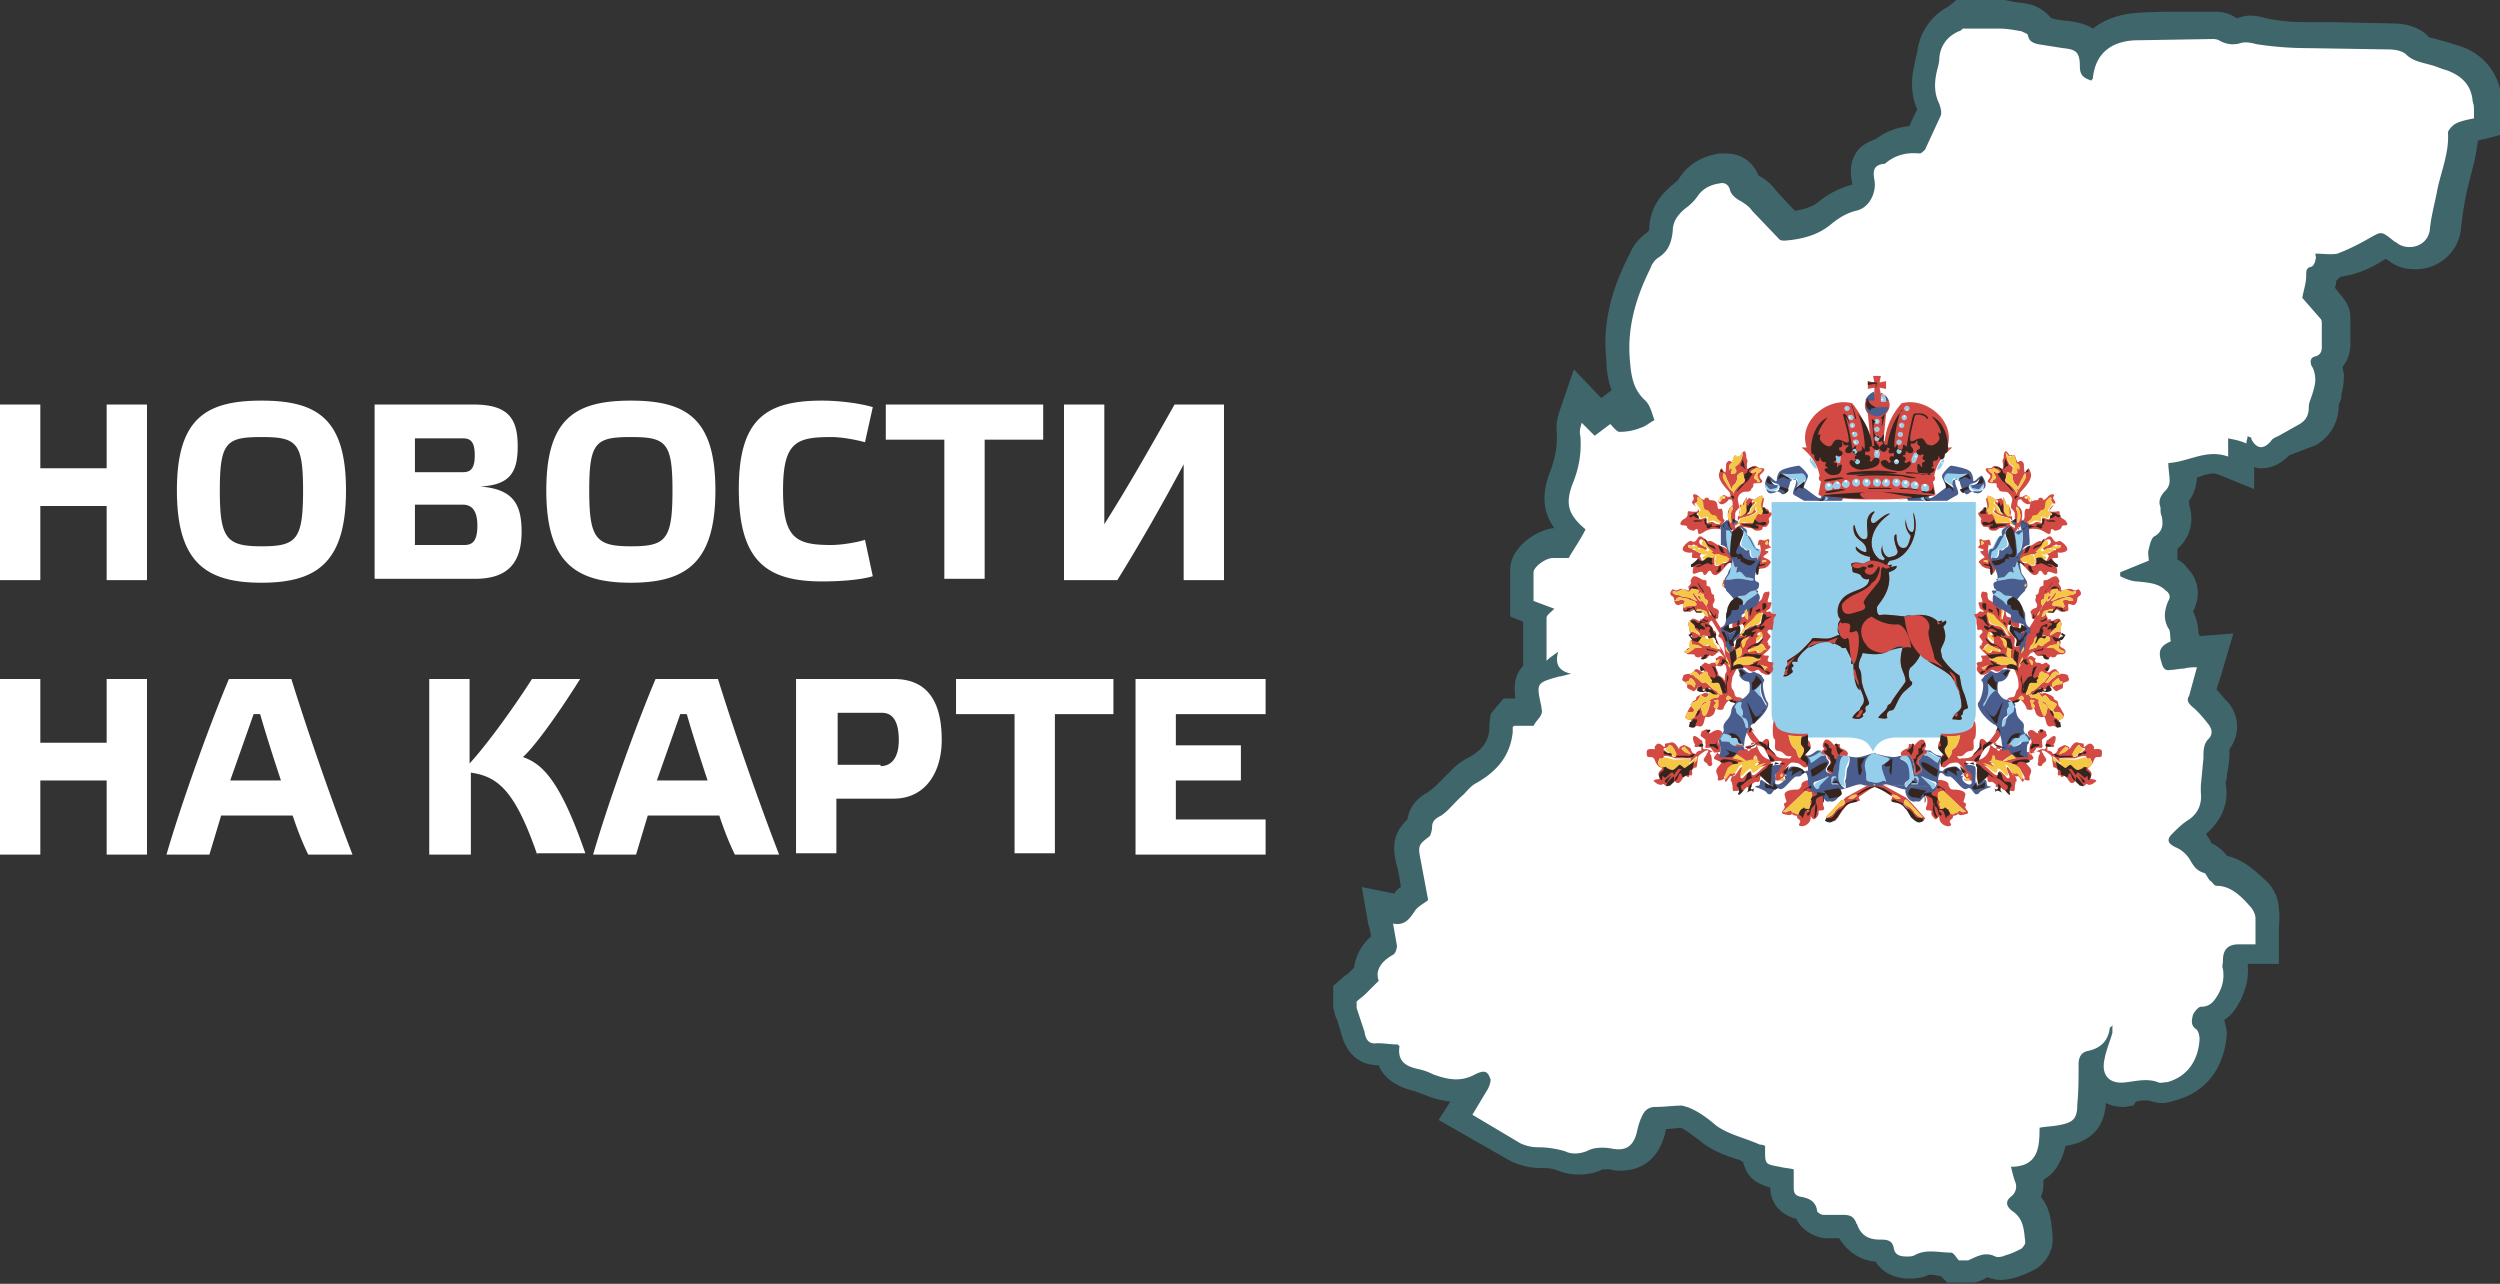 <svg xmlns="http://www.w3.org/2000/svg" viewBox="0 0 192.2 98.7" xmlns:v="https://vecta.io/nano"><rect x="0" y="0" width="192.2" height="98.7" fill="#333333" stroke="none"/><path d="M149.8 98.7l-.6-.6c-.2 0-.5-.1-.7-.1h-.2c-.6.3-1.2.3-1.5.3-1.2 0-2.1-.5-2.6-1.3-1.2-.1-2.2-.8-2.8-1.8h-1.1c-.8-.1-1.8-.6-2.2-1.5-1.2-.3-2-1.2-2-2.4-1.1-.3-1.8-.8-2.1-2-.1 0-.1 0-.2-.1-1-.3-2.1-.7-3-1.4l-.1-.1c-.6-.4-1-.8-1.5-1-.1 0-.8.1-1.1.1-.1.3-.1.5-.2.7-.5 1.6-1.7 2.5-3.3 2.5-.3 0-.5 0-.8-.1h-.6c-.6.3-1.2.4-1.8.4s-1.1-.1-1.6-.3c-.3-.1-.6-.2-1.1-.2h-.2c-.9 0-1.6-.2-2.3-.5l-5.6-3.2.9-1.4c-.6-.1-1.2-.2-1.9-.5l-.8-.3c-1.7-.4-2.5-1.2-2.8-2-1.5 0-2.5-.9-2.9-2.5l-.3-1c-.1-.2-.2-.4-.2-.6l-.1-.3v-1.7l.9-.8c.2-.1.3-.2.4-.3l.3-.3a3.85 3.85 0 0 1 1.3-2.4c0-.1-.1-.7-.2-.9l-.5-2.9 2.5.5c.1-.2.3-.4.5-.5-.1-.7-.2-1.3-.4-2-.3-1.5 0-2.3.9-3.2.2-1.3 1.2-1.9 1.6-2.1l.1-.1c.2-.1.5-.4.8-.7l.8-.8c.3-.3.7-.7 1.3-1 1.1-.6 1.6-1.2 1.7-2.2v-.4l.1-.8.4-.5.6-.7h.9c-.1-.9-.1-1.8.6-2.5v-3.4l-1-.4v-3.7c.1-1.7 2.1-3 3.4-3.1-.9-1.2-1-2.7-.3-4.4.4-1.1.5-1.9.5-2.8-.1-.6 0-1.2.2-1.8l1.1-3.2 2.1 2.2.8-.6c-.3-.8-.4-1.6-.4-2.3-.3-2.7.3-5.3 1.8-8.2.2-.5.6-1.1 1.3-1.6.1-.1.2-.1.2-.5.1-1.3.7-2.3 1.8-3.2.2-.2.4-.3.5-.5.7-1.1 1.8-1.7 3.1-1.9h.5c1.2 0 2.1.7 2.5 1.7a3.61 3.61 0 0 1 1.3 1.1l1 1.1.5.5c.7-.1 1.3-.3 1.7-.6.6-.5 1.5-1.1 2.7-1.4v-.1c-.1-.5-.3-1.6.4-2.5.3-.4.8-.7 1.4-.9.8-.6 1.6-.9 2.6-1 .2-.5.4-.9.6-1.3-.5-1.1-.5-2.3-.2-3.5v-.1c.1-.3.1-.5.2-.8a4.5 4.5 0 0 1 2.4-3.5l.6-.5h3.7l.5.1c.4.1.9.1 1.3.2.6.1 1.3.5 1.8 1.1.4.1.9.2 1.3.2.6.1 1.3.2 1.9.6.9-.7 2-1.1 3.3-1.2 1.2-.1 2.5-.1 3.5-.1h2.6c.5 0 1 .1 1.5.4.1.1.2.1.2.1.3-.1.6-.2 1-.2a4.3 4.3 0 0 1 1.2.2c.9.2 1.9.3 3 .3h1.9l4.8.1c.9 0 2 .2 2.8 1 0 .1.2.1.6.2l.3.1c.5.1 1 .3 1.4.4 1.9.6 3 2 3.3 3.8l.2.4v2.6l-1.5.4c-.2 0-.3.1-.5.1-.1.9-.3 1.8-.5 2.5l-.3 1.2a25.15 25.15 0 0 0-.5 3.1c-.2 1.8-1.7 3.1-3.5 3.1-.8 0-1.5-.2-2.1-.7-.1 0-.1-.1-.2-.1-.9.6-1.8 1-2.6 1.2-.3.1-.6.1-.9.2l-.3.3c0 .2 0 .3-.1.5.2.3.5.6.7.9.5.6.5 1.3.5 1.6v1.8c0 .7-.2 1.3-.6 1.8 0 .2.1.4.1.7 0 .6-.1 1.1-.2 1.4v.2c0 .2-.1.4-.2.6v.1c0 1.2-.6 2.3-1.7 3l-2.1.8c-.7.7-1.4 1-2.1 1-.2 0-.4 0-.6-.1v1.7l-2.7-1.1c-.1 0-.2-.1-.4-.1-.3 0-.8.1-1.2.3h-.1c0 .3-.1 1.1-.6 1.8v.3c.4 1.3.1 2.5-.9 3.4v.8c.3.2.5.3.7.6.9.9 1.1 2.1.6 3.2 0 .1-.1.1-.1.2.3.6.4 1.2.4 1.5v.1l.1.3 2.6-.2-1 3.4-.3.9c.3.3.5.6.7.8l.2.2c.9 1.1.9 2.5.1 3.6v.3c0 .6-.1 1.2-.2 1.7v.1c0 .2-.1.4-.1.5.3 1.5-.3 2.9-1.5 3.9.1.2.2.3.3.5.1.1.1.2.1.2.6.3 1 .7 1.2 1 1.4.3 2.3 1.3 3 1.9l.1.1c.5.5.9 1.3.9 2.1.1.6 0 1.1 0 1.6v2.6h-2.4c.1 1-.1 1.9-.6 2.9-.2.3-.5 1-1.2 1.4.1.4.2.8.2 1.1-.2 2.6-1.6 4.5-4 5.1-.3.1-.6.2-1 .2-.3 0-.7-.1-1-.2h-.2c-.2 0-.5 0-.8.1l-.2.3c-.2 0-.5.1-.7.1-.5 0-1-.1-1.4-.3-.1 1.9-1.2 3-3.1 3.3-.3 1.2-.8 2.1-1.7 2.6 0 .5 0 .9-.2 1.3.8 1 .8 2.1.9 2.9v.2c.1 1.1-.6 2-1.2 2.4-.5.3-1 .5-1.6.7a4.3 4.3 0 0 1-1.2.2c-.4 0-.7-.1-1-.2-.1 0-.1.1-.2.1-.1.1-.3.1-.4.2l-.4.1h-2z" fill="#3f666b"/><path d="M190.1 7.8c-.1-1.3-.9-2-2-2.4-.4-.1-.8-.3-1.2-.4-.7-.2-1.4-.3-1.9-.8-.3-.3-.9-.4-1.4-.4l-6.2-.1c-1.3 0-2.6-.1-3.9-.3-.4-.1-.8-.2-1.2-.1-.6.2-1.2.1-1.7-.2-.2-.1-.4-.1-.5-.1l-6 .1c-1.8.1-3 1-3.2 2.9 0 .1-.1.1-.1.2-.6-.2-.9-.4-.9-1.1 0-1.1-.3-1.3-1.3-1.4l-1.9-.3c-.4-.1-.7-.2-.8-.7 0-.1-.3-.2-.5-.3-.6-.1-1.1-.2-1.7-.2h-2.8c-.1.1-.2.2-.3.2-.9.4-1.4 1.1-1.5 2 0 .4-.1.7-.2 1.1-.2.9-.2 1.7.2 2.5.1.3.2.7.1.9l-1.2 2.6c-.1.1-.3.3-.4.3-1-.1-1.9.1-2.7.8h-.1c-.8.1-.8.6-.7 1.2.2 1-.4 2.2-1.4 2.4-.8.2-1.4.6-2 1.1-1 .8-2.2 1.1-3.5 1.2-.1 0-.3 0-.4-.1l-2.1-2.2c-.2-.3-.5-.5-.8-.7-.4-.2-.8-.5-.9-.9s-.4-.6-.8-.5c-.7.1-1.3.4-1.7 1-.2.3-.6.7-.9.9-.6.5-1 1-1 1.8-.1.8-.3 1.5-1.1 2-.3.2-.5.5-.6.8-1.1 2.2-1.8 4.5-1.6 7 .1 1.2.2 2.3 1.2 3.2.4.4.5 1 .7 1.5-.4.2-.7.5-1.1.6-.5.2-1 .3-1.6.3-.2 0-.5-.4-.7-.6l-1.2.9-1-1c-.1.4-.2.7-.1 1 .1 1.3-.1 2.5-.6 3.7-.6 1.6-.3 2.4 1 3.5-.4.8-.9 1.5-1.3 2.2h-1.2c-.6 0-1.5.7-1.5 1.1v2.2l1.6.6c-.3.3-.6.5-.6.7v3.3c.3-.3.5-.4.9-.7-.3 1 .1 1.5 1 1.7-.5.1-.7.2-.9.2-1.8.5-1.8.5-1.4 2.3 0 .2.1.4 0 .6-.1.3-.4.5-.6.9h-1.5l-.1.1v.4c-.2 1.8-1.2 3-2.8 3.9-.4.2-.7.6-1 .9-.6.5-1.1 1.2-1.7 1.6-.4.2-.7.4-.7.9 0 .2-.1.6-.2.7-.8.6-.9.7-.7 1.7l.6 3.2c-.4.3-.8.5-1 .8-.4.6-.8 1.2-1.7 1l.3 1.7c0 .2-.1.6-.3.7-.9.5-1.4 1.2-1.1 2l-1 1c-.2.2-.5.4-.7.6v.5l.6 1.8c.1.6.3 1 1 .9.5 0 1.1.1 1.6.1 0 .1.1.1.1.1-.2 1.2.5 1.6 1.5 1.8.4.1.7.2 1.1.4 1.1.4 2.1.6 3.2 0 .8-.4 1-.2 1.2.4 0 .2-.1.5-.2.7l-1.2 2 3.7 2.2a3.08 3.08 0 0 0 1.3.3c.7 0 1.4.1 2.1.3.6.3 1.3.2 1.9-.1.5-.2 1.1-.2 1.7-.1 1 .2 1.6-.1 1.9-1.1.1-.4.2-.9.4-1.3.2-.5.5-.8 1.1-.8.7 0 1.3-.1 2-.1.1 0 .3.1.4.1.8.3 1.5.8 2.2 1.4.9.7 2.3 1 3.4 1.5.1 0 .2 0 .4.1v.3c0 1.1 0 1.1 1.1 1.3.4.1.7.1 1.1.2v1.4c0 .4.1.6.5.7.6.1 1.2.3 1.3 1.1 0 .1.3.3.5.3h1.5c.5 0 .8.1 1 .6 0 .1.1.1.1.2.3.8.9 1.1 1.7 1.1.5 0 1 0 1.1.7.1.5.5.6 1 .6.2 0 .4 0 .6-.1.9-.5 1.8-.2 2.8-.2.2 0 .4.4.6.6h.7c.7-.3 1.3-.7 2.1-.3.2.1.6 0 .8-.1.4-.1.8-.3 1.2-.5.1-.1.3-.3.3-.5-.1-.9-.1-1.8-1-2.4-.4-.3-.6-.7-.1-1.1.4-.3.5-.8.3-1.2-.1-.3-.2-.7-.3-1.1 2.1 0 2.2-1.5 2.2-3 .5-.1 1-.1 1.5-.2 1.1-.2 1.4-.5 1.4-1.6.1-1 .1-2 .1-3.1 0-.5.2-.9.7-1 1-.2 1.6-.8 1.7-1.8 0 0 .1 0 .2-.2v.6c-.2.7-.5 1.4-.6 2-.3 1.3.4 2 1.7 1.8.8-.1 1.6-.3 2.4 0 .2.1.4 0 .7 0 1.5-.4 2.4-1.6 2.5-3.3 0-.3-.1-.7-.3-.8-.4-.3-.3-.7-.2-1.1.1-.2.4-.6.6-.6.7 0 1-.4 1.3-.9.4-.7.5-1.3.4-2-.1-.2 0-.4 0-.7 0-.8.4-1.2 1.2-1.2h1.3v-2c0-.3-.2-.7-.4-.9-.7-.8-1.5-1.6-2.6-1.6-.2 0-.3-.3-.5-.4-.2-.2-.3-.6-.5-.6-.6-.2-.8-.6-1.1-1.1a2.36 2.36 0 0 0-.9-.8c-.7-.3-.9-.6-.4-1.1.4-.4.8-.8 1.3-1.1.7-.5 1-1.2.9-2.1v-.5l.2-2.1c0-.6 0-1.1.4-1.5.3-.3.3-.7 0-1.1-.4-.5-.8-1-1.3-1.4-.3-.3-.4-.5-.2-.8l.6-2.2c-.3 0-.6 0-1 .1-.3 0-.7.1-1 .1-.4.1-.6-.1-.7-.5-.3-.9-.2-1.3.7-1.7-.1-.3 0-.8-.2-1-.4-.7-.3-1.4 0-2.1.2-.3.1-.6-.2-.8-.6-.6-1.4-.6-2.2-.7-.4 0-.9-.2-1.3-.4V44l2.2-.9c0-.2-.1-.6 0-.9.1-.4.2-.9.5-1 .6-.4.6-.9.5-1.5-.1-.2-.1-.4-.1-.7-.2-.5 0-.9.4-1.3a1.08 1.08 0 0 0 .3-.7c0-.5-.1-.9-.1-1.4 1.6-.1 2.9-1.1 4.6-.5v-1.4c.5.1 1 .2 1.4.4 0-.2.1-.4.1-.6.1.1.1.1.2.1.1.1.1.1.1.2.4.7.9.8 1.5.1.1-.2.4-.3.6-.4l1.6-.9c.5-.3.7-.7.7-1.3 0-.4.2-.7.3-1.1.1-.3.2-.7.2-1 0-.4-.1-.8-.3-1.1-.1-.3-.1-.6.3-.7s.5-.4.5-.7v-1.8c0-.1 0-.3-.1-.4l-1.4-1.6c.1-.6.3-1.1.3-1.7 0-.4 0-.6.4-.7.1 0 .3-.3.3-.5.1-.2 0-.4 0-.5.6 0 1.2.1 1.7 0 .8-.3 1.6-.7 2.3-1.1 1.1-.6 1-.7 2 .1.1.1.2.1.3.2.8.6 2.3.3 2.5-1 .1-1.1.4-2.1.6-3.2.3-1.4.9-2.8.8-4.3 0-.2.4-.6.6-.7.4-.2.9-.3 1.4-.4v-.6c0-.6-.1-.6-.1-.7zM3.1 44.6H0V31.1h3.1V36h5.1v-4.9h3.1v13.5H8.2v-5.7H3.1zm23.5-6.9c0 5.5-2.2 7.1-6.5 7.1s-6.5-1.6-6.5-7.1 2.2-6.9 6.5-6.9 6.5 1.4 6.5 6.9zm-3.3 0c0-3.7-.5-4.1-3.2-4.1s-3.2.4-3.2 4.1.5 4.3 3.2 4.3 3.2-.5 3.2-4.3zm16.8 3.2c0 2.7-1.4 3.6-3.6 3.6h-7.7V31.1h7.6c2.7 0 3.4 1.1 3.4 3.2 0 1.9-.5 3-2.9 3.1 2.6.2 3.2 1.4 3.2 3.5zm-8.2-4.6h3.7c.6 0 .9-.3.9-1.3s-.3-1.3-.9-1.3h-3.7zm3.8 5.6c.7 0 1-.4 1-1.5s-.4-1.6-1.1-1.6h-3.7v3.1zM55 37.7c0 5.5-2.2 7.1-6.5 7.1S42 43.2 42 37.7s2.2-6.9 6.5-6.9 6.5 1.4 6.5 6.9zm-3.3 0c0-3.7-.5-4.1-3.2-4.1s-3.2.4-3.2 4.1.5 4.3 3.2 4.3 3.2-.5 3.2-4.3zm11.5-6.9c1.3 0 2.9.2 3.9.5l-.6 2.7c-.7-.2-1.8-.4-2.6-.4-2.7 0-3.7.4-3.7 4.1s1 4.2 3.7 4.2c.8 0 2-.2 2.6-.4l.6 2.8c-1 .3-2.6.4-3.9.4-4.3 0-6.4-1.6-6.4-7.1 0-5.4 2.1-6.8 6.4-6.8zm9.4 13.8V33.8h-4.5v-2.7h12.1v2.7h-4.5v10.7h-3.1zm21.5 0H91v-8.9c-1.6 3-3.3 6-5.1 8.9h-4.1V31.1h3.1v9.2c1.9-3 3.7-6.2 5.4-9.2h3.8zm-91 21.1H0V52.2h3.1v4.9h5.1v-4.9h3.1v13.5H8.2V60H3.1zm19.4-3H17l-.9 3h-3.3c1.1-3.8 3.2-9.7 4.8-13.5h4.8c1.3 4.2 3.3 9.9 4.7 13.5h-3.4c-.4-.8-.8-1.8-1.2-3zm-3-7.8L17.7 60h3.9c-.6-1.8-1.2-3.7-1.6-5.1zm21.8 10.8c-1.7-4.9-3-6-5.1-6.3v6.3H33V52.2h3.1v6.5c1.1-1.2 3-3.7 4.8-6.5h3.7c-2.2 3.5-3.8 5.5-4.4 6 1.4.5 2.8 1.6 4.8 7.4h-3.7zm14-3h-5.5l-.9 3h-3.3c1.1-3.8 3.2-9.7 4.8-13.5h4.8c1.3 4.2 3.3 9.9 4.7 13.5h-3.4c-.4-.8-.8-1.8-1.2-3zm-3-7.8L50.5 60h3.9c-.6-1.8-1.2-3.7-1.6-5.1zm8.9 10.8V52.2h7.5c2.8 0 3.7 2 3.7 4.7 0 2.4-1.2 4.5-3.7 4.5h-4.4v4.2h-3.1zm6.5-6.8c.8 0 1.4-.6 1.4-2 0-1.5-.5-2.1-1.3-2.1h-3.4v4h3.3zM78 65.7V54.9h-4.5v-2.7h12.1v2.7h-4.5v10.7H78zm19.3-13.5v2.7h-6.9v2.4h5V60h-5v3h6.9v2.7h-10V52.2z" fill="#fff"/><g fill-rule="evenodd"><path d="M151.9 38.6v16.2c0 1-.8 1.9-1.9 1.9h-4.2c-.8 0-1.5.3-1.8 1.1-.4-.8-.7-1-1.8-1.1h-4.1c-1 0-1.9-.8-1.9-1.9V38.6zm-9.1-3.3c.1 0 .2.1.2.2s-.1.2-.2.2-.2-.1-.2-.2c-.1-.1 0-.2.2-.2zm-.2-.8c.1 0 .2.1.2.2s-.1.2-.2.2-.2-.1-.2-.2.1-.2.2-.2zm.1-.7c.1 0 .2.1.2.2s-.1.2-.2.2-.2-.1-.2-.2c-.1-.1 0-.2.2-.2zm-.1-.6c.1 0 .2.1.2.2s-.1.2-.2.2-.2-.1-.2-.2c-.1-.1 0-.2.2-.2zm-.2-.7c.1 0 .2.1.2.2s-.1.2-.2.2-.2-.1-.2-.2.1-.2.2-.2zm-.1-.6c.1 0 .2.1.2.2s-.1.2-.2.2-.2-.1-.2-.2c-.1-.1 0-.2.2-.2zm-.3-.7c.1 0 .2.1.2.2s-.1.2-.2.2-.2-.1-.2-.2.1-.2.2-.2zm2.7-.8c.2 0 .3.2.3.4s-.1.4-.3.4-.3-.2-.3-.4c0-.3.1-.4.3-.4zm-.4 1.8c.1 0 .2.1.2.2s-.1.2-.2.2-.2-.1-.2-.2.1-.2.2-.2zm0 .6c.1 0 .2.1.2.2s-.1.2-.2.2-.2-.1-.2-.2.1-.2.2-.2zm0 .7c.1 0 .2.1.2.2s-.1.2-.2.2-.2-.1-.2-.2.1-.2.2-.2zm1.5 1.8c-.1 0-.2.1-.2.2s.1.2.2.2.2-.1.2-.2c.1-.1 0-.2-.2-.2zm.2-.8c-.1 0-.2.1-.2.2s.1.2.2.2.2-.1.2-.2-.1-.2-.2-.2zm0-.7c-.1 0-.2.1-.2.2s.1.2.2.2.2-.1.2-.2-.1-.2-.2-.2zm.1-.6c-.1 0-.2.1-.2.2s.1.2.2.2.2-.1.2-.2-.1-.2-.2-.2zm.1-.7c-.1 0-.2.1-.2.2s.1.2.2.2.2-.1.2-.2-.1-.2-.2-.2zm.2-.6c-.1 0-.2.1-.2.2s.1.2.2.2.2-.1.2-.2-.1-.2-.2-.2zm.2-.7c-.1 0-.2.1-.2.2s.1.2.2.2.2-.1.2-.2-.1-.2-.2-.2zm1.4 6c.1 0 .3.1.3.3s-.1.3-.3.3-.3-.1-.3-.3.1-.3.3-.3zm-.8-.2c.1 0 .3.1.3.3s-.1.3-.3.3c-.1 0-.3-.1-.3-.3s.2-.3.3-.3zm-.7-.1c.1 0 .3.1.3.3 0 .1-.1.3-.3.3-.1 0-.3-.1-.3-.3s.1-.3.3-.3zm-.7-.1c.1 0 .3.1.3.3 0 .1-.1.3-.3.3-.1 0-.3-.1-.3-.3s.1-.3.3-.3zm-.8 0c.1 0 .3.1.3.3 0 .1-.1.3-.3.3-.1 0-.3-.1-.3-.3.1-.2.2-.3.3-.3zm-.7 0c.1 0 .3.1.3.3 0 .1-.1.3-.3.3-.1 0-.3-.1-.3-.3s.1-.3.3-.3zm-.8 0c.1 0 .3.1.3.3 0 .1-.1.3-.3.3-.1 0-.3-.1-.3-.3s.1-.3.3-.3zm-.8 0c.1 0 .3.1.3.3 0 .1-.1.3-.3.3-.1 0-.3-.1-.3-.3s.2-.3.3-.3zm-.8.1c.1 0 .3.1.3.3 0 .1-.1.3-.3.3-.1 0-.3-.1-.3-.3.1-.2.2-.3.3-.3zm-.7.1c.1 0 .3.1.3.3s-.1.3-.3.3-.3-.1-.3-.3c.1-.2.2-.3.3-.3zm-.6.1c.1 0 .3.1.3.3s-.1.3-.3.3-.3-.1-.3-.3.1-.3.3-.3zm6.7-2.3c-.1 0-.2.1-.3.4-.1.2 0 .4.1.4s.2-.1.3-.4c.1-.2.1-.4-.1-.4zm-3-.3c.1 0 .2.2.2.4s-.1.4-.2.4-.2-.2-.2-.4.1-.4.2-.4zm-3.1.2c.1 0 .2.1.3.4 0 .2 0 .4-.1.5-.1 0-.3-.1-.3-.4s0-.5.1-.5zm-2 .5c.3.3.4.5.5.8-.1.1-.3-.1-.4-.3-.2-.2-.2-.4-.1-.5zm10.2.1c-.1 0-.1-.1 0 0-.3.3-.4.5-.5.8.1.1.3-.1.4-.3.2-.3.2-.5.1-.5zm-5.1-3c-.1 0-.1 0 0 0-.1.1 0 .2 0 .2s.1-.1 0-.2zm1.5 3s.1 0 .1.1c0 0 0 .1-.1.1 0 0-.1 0-.1-.1l.1-.1zm-1.5-.6c-.1 0-.1 0 0 0-.1.1 0 .2 0 .2 0-.1.1-.1 0-.2zm-5 .6c-.1 0-.1.1 0 0-.1.1 0 .2 0 .2v-.2zm2-.5c-.1.1 0 .2 0 .2.1 0 .1-.1 0-.2h0zm1.3-.9c-.1.1 0 .2 0 .2.1 0 .1-.1 0-.2h0zm-.1-.7s0 .1 0 0c-.1.1 0 .2 0 .2s.1 0 0-.2c.1.1.1 0 0 0zm-.1-.6s-.1.1 0 0c-.1.1 0 .2 0 .2s.1 0 0-.2c.1.1 0 0 0 0zm-.2-.6c-.1.1 0 .2 0 .2.1 0 .1-.1 0-.2h0zm-.2-.7c-.1 0-.1.1 0 0-.1.1 0 .2 0 .2v-.2zm2.7-.7s-.1.1 0 0c-.1.1-.1.2 0 .2 0 0 .1 0 0-.2.1.1 0 0 0 0zm1.9.8h0c.1.1 0 .2 0 .2v-.2zm-.2.5s.1.1 0 0c.1.1 0 .2 0 .2s-.1 0 0-.2c-.1.1 0 0 0 0zm-.3.7c.1 0 .1.1 0 0 .1.1 0 .2 0 .2v-.2zm1.2 2.4h0c.1.1 0 .2 0 .2-.1-.1-.1-.1 0-.2-.1 0-.1 0 0 0zm2 .5h0c.1.1 0 .2 0 .2 0-.1-.1-.1 0-.2-.1 0 0 0 0 0zm-2 1.6c-.1 0-.1.1-.1.1 0 .1 0 .1.1.1s.1 0 .1-.1-.1-.1-.1-.1zm-.8-.1s-.1 0-.1.1 0 .1.1.1.1 0 .1-.1 0-.1-.1-.1zm-.7-.1l-.1.1c0 .1 0 .1.1.1s.1 0 .1-.1c0 0 0-.1-.1-.1zm-.8 0s-.1 0-.1.1 0 .1.1.1.1 0 .1-.1 0-.1-.1-.1zm-.7 0c-.1 0-.1 0-.1.1 0 0 0 .1.1.1s.1 0 .1-.1-.1-.1-.1-.1zm-.8 0c-.1 0-.1 0-.1.1 0 0 0 .1.1.1 0 0 .1 0 .1-.1s0-.1-.1-.1zm-.8 0s-.1 0-.1.1c0 0 0 .1.1.1s.1 0 .1-.1 0-.1-.1-.1zm-.8 0s-.1 0-.1.1l.1.1c.1 0 .1 0 .1-.1 0 0 0-.1-.1-.1zm-.6.1c-.1 0-.1 0-.1.1 0 0 0 .1.1.1 0 0 .1 0 .1-.1-.1 0-.1-.1-.1-.1zm-.7.2c-.1 0-.1 0-.1.1s0 .1.1.1c0 0 .1 0 .1-.1s0-.1-.1-.1zm7.4 0c-.1 0-.1 0-.1.1 0 0 0 .1.1.1s.1 0 .1-.1c0 0 0-.1-.1-.1zm-.1 1c-.5.1-.1.3.2.3-.1 0-.2-.2-.2-.3zm3.4-1.8c.1 0-.6.5-.9.4s-.3.2-.3.3.1.3.1.3-.7-.4-.7-.6c-.1-.2.1-.5.4-.5.2.1.9.2 1.4.1zm1.2.8s0 .4-.3.5-.6 0-.7-.2c-.1-.1-.1-.5 0-.5s.4 0 .5-.2l.2-.2s-.1.2-.1.3-.3.3-.5.2c-.1 0 0 .2 0 .2l.5.1c.2.2.4-.2.4-.2zm3 3.6s0 1.4-.3 1.7c-.3.2-.1.2-.1.2s-.1-1.4-.2-1.6c-.1-.3.6-.4.6-.3zm-.9-.3s-.7.1-.4.8c.3.8 0 .7-.2.9s-.4-.1-.4.2-.1.5-.3.5-.3-.1-.3.1-.3-.1-.2-.5.2-.3.3-.3.5-1.1.7-1c.2.2 0-.3.1-.5.3-.2.6-.3.7-.2zm.5 2.4s-.1.9-.3.7c-.2-.1.2.6-.1.4s-.4.3-.7.4c-.3 0-.6.1-.5.2s.8-.1 1-.1c.2-.1 1.1.2 1.1 0-.1-.2-.3-.4-.3-.6-.2-.4-.2-.9-.2-1zm-.4 3s-.5.2-.4.5-.2-.1-.3-.2-.8-.5-.8-.6-.2-.2.1-.2.5.1.6.2a1.44 1.44 0 0 0 .3.2s.4 0 .5.1zm-1.9 6.6s.3.8-.3 1.6c-.1.6.3-.4.4-.5.1-.2.5-.6.6-.5-.2 0-.5-.3-.7-.6zm1.6 1.5s.2-.1.4.1c.1.2.2.3.1.3-.1.1 0 .3-.2.5-.1.1-.3.2-.4.4s-.2.5-.2.6c-.1.1-.2.1-.2 0s0-.6.3-.7.1-.2.1-.3 0-.3.1-.4c.1-.2 0-.5 0-.5zm1.4 2.4a1.44 1.44 0 0 0 .2.3c.1.1-.1.4-.2.3-.1 0-.5 0-.5.1s-.4.3-.6.3h-.3c-.1 0-.3.2-.1-.1s.6-.7.7-.6.2-.1.2-.1c.2-.1.5-.2.6-.2zm-6.6 1.8c-.2.1-.8-.3-.9-.4s-.1.1-.3.2c-.1.1-.1.1.1.1s.9.7.9.5.2-.4.2-.4zm-1.4 1.5l.9.5.1.1s0 .2-.2.4-.3-.2-.3-.2l-.6-.6c0-.2 0-.3.1-.2zm-.6 0c-.1 0-.1.1 0 .1s.1 0 .2.2-.1.3-.2.2h-.3c-.1 0 0 .1.1.1h.4s.1-.1.1-.4-.3-.2-.3-.2zm-.7-1.6c.2 0 .5.3.5.9 0 .5.2.8.1 1s-.2.4-.4.4-.2.1-.2.1c-.2-.4.4-.5.3-.7s-.1-.8-.2-1.1-.5-.3-.5-.4c0-.2.3-.3.4-.2zm-2.3-.2c-.1-.1-1 .3-.8 1.2s-.1.9.4 1c.4.1.5.1.8 0 .2-.1.3-.1.4 0s-.5-1.2-.3-1.3.7-.4.5-.5c-.1-.1-.8-.2-1-.4zm-3.9-19.7c0 .1-.1.3-.2.3.3.1.7-.2.2-.3zm-3.3-1.8c-.1 0 .6.5.9.4s.3.2.3.3-.1.3-.1.3.7-.4.7-.6c.1-.2-.1-.5-.4-.5-.2.1-.9.2-1.4.1zm-1.3.8s0 .4.3.5.6 0 .7-.2c.1-.1.1-.5 0-.5s-.4 0-.5-.2l-.2-.2s.1.2.1.3.3.3.5.2c.1 0 0 .2 0 .2l-.5.1c-.1.2-.4-.2-.4-.2zm-3 3.6s0 1.4.3 1.7.1.2.1.2.1-1.4.2-1.6c.2-.3-.5-.4-.6-.3zm.9-.3s.7.1.4.8c-.3.8 0 .7.2.9s.4-.1.4.2.1.5.3.5.3-.1.3.1.3-.1.2-.5-.2-.3-.3-.3-.5-1.1-.7-1c-.2.2 0-.3-.1-.5-.2-.2-.6-.3-.7-.2zm-.4 2.4s.1.9.3.7-.2.6.1.4.4.3.7.4c.3 0 .6.1.5.2s-.7-.1-1-.1c-.2-.1-1.1.2-1.2 0 .1-.2.3-.4.3-.6.3-.4.3-.9.3-1zm.4 3s.5.2.4.5.2-.1.3-.2.8-.5.8-.6.2-.2-.1-.2-.5.1-.6.2-.3.2-.3.2-.4 0-.5.1zm1.8 6.6s-.3.8.3 1.6c.1.6-.3-.4-.4-.5-.1-.2-.5-.6-.6-.5.3 0 .6-.3.7-.6zm-1.5 1.5s-.2-.1-.4.1c-.1.2-.2.3-.1.3.1.1 0 .3.2.5.1.1.3.2.4.4s.2.5.2.6c.1.1.2.1.2 0s0-.6-.3-.7-.1-.2-.1-.3 0-.3-.1-.4c-.1-.2 0-.5 0-.5zm-1.4 2.4s-.1.2-.2.3.1.4.2.3c.1 0 .5 0 .5.1s.4.3.6.3h.3c.1 0 .3.2.1-.1s-.6-.7-.7-.6-.2-.1-.2-.1c-.2-.1-.5-.2-.6-.2zm6.5 1.8s.2.3.2.4c0 .2.7-.5.9-.5s.2-.1.1-.1c-.1-.1-.1-.3-.3-.2-.1 0-.6.5-.9.4zm1.5 1.5l-.9.5-.1.1s0 .2.2.4.3-.2.3-.2c0-.1.5-.5.6-.6 0-.2 0-.3-.1-.2zm.6 0c.1 0 .1.1 0 .1s-.1 0-.2.2.1.3.2.2h.3c.1 0 0 .1-.1.1h-.4c-.1 0-.1-.1-.1-.4s.3-.2.3-.2zm.7-1.6c-.2 0-.4.3-.5.9 0 .5-.1.8 0 1a1.38 1.38 0 0 0 .3.4c.2 0 .2.1.2.1 0-.1.1 0 0-.2 0-.3-.1-.2 0-.5.1-.2 0-.7.2-1 .1-.3.2-.4.1-.6s-.2-.2-.3-.1z" fill="#93ceeb"/><path d="M141.6 61.5l-1.2 1.3s0 .1.2 0 .2-.1.4-.3c.1-.2.3-.4.5-.5s.4-.2.3-.4c0-.1-.2-.1-.2-.1zm1-.4a.76.76 0 0 0-.4.2c-.1.1-.2.1 0 .1s.3 0 .4-.1.2-.1.1-.2zm-3.8-.3l-1.6 1.5c-.2.1-.1.1-.1.1s.2.1.3 0c.2-.1.3-.1.3-.1s0 .1.2.2c.1 0 .2.1.3.1.2 0 .2-.3.3-.4s.3.1.5.1c.1 0 .2-.5.2-.5s-.1-.2 0-.2c.1-.1.2-.7 0-.7s-.4-.1-.4-.1zm-1.3-4.3s.1.7.4 1c.3.2.2.4.3.5 0 .2.2.3.2.3s.3-.1.3-.5-.2-.3-.2-.5v-.7s-.9 0-1-.1zm-.3 3.4s-.3-.1-.3 0-.1.1.1.1.3 0 .3-.1-.1 0-.1 0zm-.2-.4s.1.2 0 .2c-.2.1-.1-.3 0-.2zm-2.1-1.4c-.2.2 0 .4 0 .4-.1.1-.1.1-.3.1s-1.6.1-1.8.7c-.3.5-.3.5-.2.6 0 .1.1.3.1.2.1-.1.2-.3.3-.4s.1 0 .1 0 .2 0 .3-.1.5-.8.5-.6c.1.1-.1.6-.1.7s.1.2.2.1.5-.6.6-.5 0 .3.2.3.7-.6.9-.7-.1 0-.5.1c-.3.1-.4 0-.2-.1.1-.1.3-.2.2-.2-.1-.2-.1-.7-.3-.6zm-1.4-.1s.8.5.7.5h-.2s-.1-.1-.2-.1-.5-.1-.5-.1zm-4-.6s-.3.1-.2.2.2.2.3.2.2.2.3.1c.1.1-.4-.5-.4-.5zm-1.2-.1s0 .1-.2.2c-.2 0-.3.1-.1.2.1.1.6.5.7.5s.1 0 .1-.2c.1-.1-.3-.9-.5-.7zm-.7 1s.3.1.3-.1.6 0 .9.1h1.2c0 .1-.3.4-.1.3s.6-.6.6-.4-.8.8-.9.8-.2-.2-.4-.2-.2.1-.3.2c-.1.2-.3.2-.5.1-.1-.1-.1-.2-.4-.2-.2 0-.2.1-.2.1l-.3-.3c-.1 0 .1-.4.1-.4zm3.9-4.4s-.8.2-.7.6.1.6.3.5.4-1 .4-1.1zm.6-.1c.1 0-.4 0-.3.1s.2.1.1.2-.2.2-.1.3c.2.1.2.1.3-.1v-.5zm-.8-.3s.1-.2.2-.3.2.2.5.2.2 0 .1.2c-.1.1-.4 0-.6.2s-.3.1-.5.2-.2.4-.4.5c-.1.1-.2.4-.3.5 0 .2-.2.2-.3.3s-.3 0-.4-.1.1-.3.1-.4c.1-.1.4 0 .5-.1s0-.2 0-.2-.1-.1-.2-.3c-.1-.1.2-.2.4-.3s.3-.4.3-.4c0-.1.2 0 .3.1s.3-.1.3-.1zm1.6 0c-.1-.1-.3.3-.1.3s.2-.1.3-.1-.2-.2-.2-.2zm-2.1-1.7s-.2.1-.1.2.1.2.3.4a1.38 1.38 0 0 1 .4.3c.1.1.3.3.5.4.1 0 .1.1.2.2.2.1.2.1.3.1 0 0 0-.2-.1-.4s0-.5-.3-.5c-.4 0-.4 0-.4-.2 0-.1-.3-.3-.3-.5s-.3-.2-.3-.1-.2.1-.2.1zm-.7-.1c.2-.2.5.1.5.2.1.1.3.4.4.5s0 .1-.1.1-.2-.2-.5-.4c-.2-.1-.1-.2-.3-.2s-.2-.1-.2-.1.1 0 .2-.1zm-.2.5c0 .1-.1.2-.2.2s-.2.1 0 .2c.2 0 .3 0 .4.1s.2.2.2.1.1-.3 0-.3c0-.1-.3-.5-.4-.3zm5.4-1.1s.2.1.3.3.2-.1.3-.1-.6-.2-.6-.2zm-1-.6s.8 0 1 .1-.3.2-.5.3c-.1.1 0 .2-.4.2h-.8c-.3 0-.3.1-.3.1V51c0-.1.3-.3.3-.4l.7-.1zm1.1-1.9c-.2 0-.3.1-.3.2s.1 0 .2.1-.3.2-.3.4c0 .1 0 .3.2.1s.3-.3.3-.4c0-.3-.1-.4-.1-.4zm0 .9c.1 0 .3.2.3.4.1.1-.1 0-.2.1s-.2.2-.3.2-.1-.1-.2-.2-.3 0-.5.1c-.2 0-.1 0-.1-.1s.6-.2.6-.3c.2 0 .3-.2.4-.2zm-1-.5s-.6.2-.5.4 0 .3.1.3.2-.3.2-.4.4-.3.2-.3zm-.5 1c0-.4-.4-.2-.4 0v.5c0 .1 0 .1.2 0 .3-.2.2-.4.2-.5zm-1.7.7s-.2 0-.3.2c0 .1 0 .2.1.2.1-.1.2-.4.2-.4zm.5-.2c0 .1 0 .3.1.5s.2.4.2.3c0-.2-.3-.8-.3-.8zm0-.8s-.1.3.1.4c.1.1.1.2.1 0-.1-.1-.2-.4-.2-.4zm-1.9-.8c-.2 0-.3.3-.1.4s.3.1.4.3c.1.1.2.1.3 0s.2 0 .3.1 0 .1.2.1c.1.1.4.1.4.2s0-.1-.1-.3-.2-.1-.3-.5-.3-.1-.4-.1-.2-.1-.2-.2c-.1-.1-.4 0-.5 0zm-.8.3l.1.4c0-.1.3 0 .4 0s.5.3.3.2c-.2 0-.5-.1-.6.1-.1.1-.4.3-.5.3s-.2 0-.2-.1.5-.1.4-.4c0-.3.1-.5.1-.5zm2.4-4.3c0 .1 0 .2.1.2s.1-.1 0-.2-.1 0-.1 0zm-2.4.4c0 .1-.1.2-.2.2s-.3-.2-.4-.2-.4.2-.5.2-.3-.1-.3 0 0 .1.2.2.2 0 .4.1c.1.1.7.1.8.2.2.1.4.2.5.2 0 0-.2-.2-.3-.4s-.1-.3 0-.2.3.4.4.5.2.2.2.1-.1-.1-.2-.2c-.1-.2-.1-.2 0-.2s.3-.1.2-.2-.1 0-.2.1c-.1 0 0-.2 0-.3-.3-.2-.6-.1-.6-.1zm-1.1.7l.2-.1a1.75 1.75 0 0 0 .5.1c.3.1.4.2.6.2.2.1.1.1.2.2s0 .2-.5.2-.2.1-.4.1-.1-.2 0-.4 0-.1-.2-.2c-.2 0-.2.1-.4.1s-.2-.1-.2-.1c.1.1.2 0 .2-.1zm1.8-.3s.3-.1.3 0 0 .4.2.4c.2.1 0 .4 0 .5s.2.4.3.5c.1.2.1.2 0 .2-.1-.1-.1-.3-.2-.5s-.4-.6-.5-.7 0-.1-.1-.3c-.2.1 0 .1 0-.1zm-.2 1.1c0 .1-.2.2.1.3.2.1.3-.1.4 0s0 .1.1.2.3.2.2 0 0-.3-.4-.4l-.4-.1zm-.7 1.2c0-.3.2-.1.4 0 .1.1 0 .1.1.3s.4.3.4.5c0 .1-.1 0-.3-.1-.2-.2-.6-.1-.5-.2 0-.1-.1-.5-.1-.5zm4.5-1.2l-.2.1s.1.3.1.5.2.3.2.1c0-.1-.1-.7-.1-.7zm1.2.3c.1 0-.1.5-.1.7s-.1.2-.5.3-.2 0-.4.1-.3.3-.4.5-.3.2-.3.2.2-.2.2-.3c0-.2.3-.5.4-.6s.5-.4.6-.6c0-.2.4-.3.5-.3zm.4-5.5c-.1-.1-.2.2-.2.2.1.1.2.1.2 0 .1 0 0-.1 0-.2zm-6.1.3c-.1.2.1.3.3.2s-.1.2.1.2.2 0 .3.1.3.2.5.1-.4.1-.3.3c.1.1.1.4.3.3.2 0 .1-.1.3-.2s.4-.2.4-.3-.3-.1-.3-.2.1 0 .1-.1-.5-.4-.5-.6-.3-.3-.3-.2c-.1.1-.1.3.1.4s.5.2.4.3c0 .1-.1.1-.3 0s-.3-.1-.4-.1c-.1.1 0-.1-.2-.2-.1-.1-.1 0-.2 0 .1.1-.2 0-.3 0 .1-.1 0 0 0 0zm2.3.7c.1 0 .6.3.6.3l.1.1c.1 0 0 .1 0 .2-.1.1-.1.1-.3.1s-.2.1-.4.2c-.3 0-.2 0-.3-.1v-.5c.1-.4.1-.3.3-.3zm3.4.5c0 .2 0 .2.1.1.1 0 .2 0 .2-.1-.1 0-.3-.1-.3 0zm-.1-5c0 .1-.7.3-.7.4s0 .2.1.1c.1 0 .2 0 .1.1s-.4.4-.4.5c0 .2-.1.2-.2.3s.3 0 .4-.2.1-.3.2-.3 0 .1 0 .2.1 0 .1.1-.2.2-.4.3-.8.2-.9.3c0 .1-.2.2-.2.3-.1.1-.2.1-.1.2.1 0 .2-.2.4-.2h.6c.2 0 .4 0 .4-.1.1-.2.3-.7.4-.6.2.1.3 0 .2-.1 0-.1.2-.1 0-.3s-.2-.2-.1-.3c0-.1.2-.6.1-.7zm-2.9-1.7s-.1.3 0 .4c.1.2.4.7.5.8s.2.2.2.1c-.1-.1-.3-.6-.4-.8-.1-.1-.1-.5-.3-.5zm1.5-1.6s-.1.8-.5 1 .2.6-.2.6c-.5.1 0-.2-.2-.4-.2-.1 0 .1-.1.1-.1.1-.1-.3 0-.4s.2-.1.2-.2.1-.4.2-.5.3.2.3.1c.1 0 .3-.3.3-.3zm0 1.5c0-.2 0 .3.1.5s-.1.3-.2.4c-.1 0-.6.5-.6.7s-.2-.3-.1-.5.2-.1.3-.4c.1-.2 0-.2.1-.5.2-.2.4-.2.4-.2zm1-.3s-.4.2-.4.3c.1.1.2.1.3 0s.2-.1.1.1-.2.3-.1.4.2.1.2.2.2.1.2 0c0 0-.2-.3-.2-.4s0-.2.2-.3c.1-.1.2-.2.1-.2-.2-.1-.4-.1-.4-.1zm-2.6 2.1s-.4.2-.2.5c.1 0 .2-.3.2-.3.1 0 .2.1.2 0 .1-.1-.2-.2-.2-.2zm.7.9c-.1 0-.3.6-.2.9s.2.4.2.2-.1-.8.1-.9c0-.2.1-.3-.1-.2zm1.2-.8c0 .1-.1 1-.1 1.1s-.1.2-.3.3c-.1.1-.2.1-.2 0 .1-.1 0-.9.1-.8.1 0 .2.1.2-.1.1-.2.3-.5.3-.5zm9.8 22.2l.1-.1h-.2zm2.5 1.1l1.2 1.3s0 .1-.2 0-.2-.1-.4-.3c-.1-.2-.3-.4-.5-.5s-.4-.2-.3-.4.2-.1.2-.1zm-1-.4a.76.76 0 0 1 .4.2c.1.1.2.1 0 .1s-.3 0-.4-.1-.2-.1-.1-.2zm3.8-.3l1.6 1.5c.2.1.1.1.1.1s-.2.1-.3 0l-.2-.1s0 .1-.2.2c-.1 0-.2.1-.3.1-.2 0-.2-.3-.3-.4s-.4.1-.5.1-.2-.5-.2-.5.1-.2 0-.2c-.1-.1-.2-.7 0-.7.1-.1.3-.1.3-.1zm1.3-4.3s-.1.7-.4 1c-.4.2-.2.4-.3.5-.1.2-.2.3-.2.3s-.3-.1-.3-.5.2-.3.2-.5v-.7s1 0 1-.1zm.4 3.4s.3-.1.3 0 .1.1-.1.1-.3 0-.3-.1.1 0 .1 0zm.1-.4s-.1.2 0 .2c.2.1.1-.3 0-.2zm2.1-1.4c.2.2 0 .4 0 .4.1.1.1.1.3.1s1.6.1 1.8.7c.3.5.3.5.2.6 0 .1-.1.3-.1.2-.1-.1-.2-.3-.3-.4s-.1 0-.1 0-.2 0-.3-.1-.5-.8-.5-.6c-.1.1.2.6.2.7s-.1.2-.2.1-.5-.6-.6-.5 0 .3-.2.3-.7-.6-.9-.7.1 0 .5.1c.3.1.4 0 .2-.1-.1-.1-.3-.2-.2-.2.1-.2.1-.7.2-.6zm1.4-.1s-.8.5-.7.5h.2s.1-.1.2-.1c.2 0 .5-.1.5-.1zm4.1-.6s.3.1.2.2-.2.2-.3.2-.2.2-.3.1c-.2.1.4-.5.4-.5zm1.1-.1s0 .1.2.2c.2 0 .3.1.1.2-.1.1-.6.5-.7.5s-.1 0-.1-.2c-.1-.1.4-.9.5-.7zm.8 1s-.3.1-.3-.1-.6 0-.9.1h-1.2s.3.4.1.3-.6-.6-.6-.4.8.8.9.8.2-.2.4-.2.2.1.3.2c.2.2.3.2.5.1.1-.1.1-.2.4-.2.2 0 .2.1.2.1l.3-.3c.1 0-.1-.4-.1-.4zm-4-4.4s.8.2.7.6-.1.6-.3.5c-.1-.1-.4-1-.4-1.1zm-.6-.1c-.1 0 .4 0 .3.1s-.1.1-.1.2c.1.1.2.2.1.3s-.2.1-.2-.1c-.1-.3-.1-.5-.1-.5zm.8-.3s-.1-.2-.2-.3c0-.1-.2.2-.5.2s-.2 0-.1.2c.2.1.4 0 .6.2s.3.1.5.2.2.4.4.5c.1.1.2.4.3.5 0 .2.3.2.3.3s.3 0 .4-.1-.1-.3-.2-.4-.4 0-.5-.1 0-.2 0-.2.1-.1.2-.3c.1-.1-.2-.2-.4-.3s-.3-.4-.4-.4c0-.1-.2 0-.3.1.1.1-.1-.1-.1-.1zm-1.5 0c.1-.1.3.3.1.3s-.2-.1-.3-.1.2-.2.2-.2zm2-1.7s.2.1.1.2-.2.2-.3.4c-.2.1-.3.2-.4.3s-.3.3-.5.4c-.2 0-.1.1-.2.2-.2.1-.2.1-.3.1s0-.2.1-.4 0-.5.3-.5.3 0 .3-.2c0-.1.3-.3.3-.5s.3-.2.3-.1c.2.1.3.1.3.1zm.8-.1c-.2-.2-.5.1-.5.2-.1.1-.3.4-.4.5s0 .1.1.1.2-.2.5-.4c.2-.1.1-.2.3-.2s.2-.1.2-.1-.2 0-.2-.1zm.1.5c0 .1.1.2.2.2s.1.1 0 .2c-.2 0-.3 0-.5.1s-.2.2-.2.1-.1-.3 0-.3c.1-.1.5-.5.5-.3zm-5.4-1.1s-.2.1-.3.3-.2-.1-.3-.1c0 .1.6-.2.6-.2zm1.1-.6s-.8 0-1 .1.3.2.5.3c.1.1 0 .2.4.2h.8c.3 0 .3.1.3.1V51c0-.1-.3-.3-.3-.4-.1 0-.7-.1-.7-.1zm-1.1-1.9c.2 0 .3.1.3.2s-.1 0-.2.1.3.2.3.4c0 .1 0 .3-.2.1s-.3-.3-.3-.4c0-.3.1-.4.1-.4zm-.1.9s-.3.2-.3.4c-.1.1.1 0 .2.1s.2.2.3.2.1-.1.2-.2.3 0 .5.1c.2 0 .1 0 .1-.1s-.6-.2-.6-.3c-.2 0-.3-.2-.4-.2zm1-.5s.6.2.5.4 0 .3-.1.3-.2-.3-.2-.4c.1-.1-.3-.3-.2-.3zm.5 1c0-.4.4-.2.3 0v.5c0 .1 0 .1-.2 0s-.1-.4-.1-.5zm1.7.7s.2 0 .3.2c0 .1 0 .2-.1.2-.1-.1-.2-.4-.2-.4zm-.5-.2c0 .1 0 .3-.1.5s-.2.4-.2.3c0-.2.3-.8.3-.8zm.1-.8s.1.3-.1.4c-.1.1-.1.2-.1 0 0-.1.2-.4.2-.4zm1.8-.8c.2 0 .3.3.1.4s-.3.1-.4.3c-.1.1-.2.1-.3 0s-.2 0-.2.1c-.1.1 0 .1-.2.1-.1.1-.4.1-.4.2s0-.1.1-.3.2-.1.3-.5.3-.1.4-.1.2-.1.2-.2c.1-.1.4 0 .4 0zm.8.3l-.1.4c0-.1-.3 0-.4 0s-.5.3-.3.2c.2 0 .5-.1.6.1.1.1.4.3.5.3s.2 0 .2-.1-.5-.1-.4-.4-.1-.5-.1-.5zm-2.4-4.3c0 .1 0 .2-.1.2s-.1-.1 0-.2.1 0 .1 0zm2.4.4c0 .1.1.2.2.2s.3-.2.4-.2.4.2.5.2.3-.1.3 0 0 .1-.2.2-.2 0-.4.1-.7.1-.8.2c-.2.1-.4.2-.5.2s.2-.2.3-.4.1-.3 0-.2-.3.4-.4.5-.2.2-.2.1.1-.1.2-.2c.1-.2.1-.2 0-.2s-.3-.1-.2-.2.1 0 .2.1c.1 0 0-.2.1-.3.2-.2.5-.1.5-.1zm1.1.7l-.2-.1s-.2 0-.5.1-.4.2-.6.2c-.2.1-.1.1-.2.2s0 .2.4.2c.5 0 .2.1.4.1s.1-.2 0-.4 0-.1.2-.2c.2 0 .2.1.4.1s.2-.1.2-.1c0 .1 0 0-.1-.1zm-1.8-.3s-.3-.1-.3 0 0 .4-.2.4c-.2.1 0 .4 0 .5s-.2.4-.3.5c-.1.2-.1.2 0 .2.1-.1.1-.3.2-.5s.4-.6.5-.7 0-.1.1-.3c.3.1.1.1 0-.1zm.3 1.1c0 .1.1.2-.1.3s-.3-.1-.4 0 0 .1-.1.2-.3.2-.2 0 0-.3.4-.4l.4-.1zm.7 1.2c0-.3-.2-.1-.4 0-.1.1 0 .1-.1.3s-.4.3-.4.5c0 .1.1 0 .3-.1.2-.2.6-.1.5-.2s.1-.5.1-.5zm-4.6-1.2l.2.1s0 .3-.1.5c0 .2-.1.3-.1.1v-.7zm-1.1.3c-.1 0 .1.5.1.7.1.2.1.2.5.3s.2 0 .4.1.3.3.4.5.3.2.3.2-.2-.2-.2-.3c0-.2-.3-.5-.4-.6s-.5-.4-.6-.6c0-.2-.5-.3-.5-.3zm-.5-5.5c.1-.1.3.2.2.2-.1.1-.2.1-.2 0v-.2zm6.1.3c.1.2-.1.3-.3.2s.1.2-.1.2-.3 0-.3.1-.3.2-.5.1.4.1.3.3c-.1.1-.1.4-.3.3-.2 0-.1-.1-.3-.2s-.4-.2-.4-.3c-.1-.1.3-.1.3-.2s-.1 0-.1-.1.5-.4.5-.6.3-.3.4-.2.1.3-.1.4-.5.2-.4.3c0 .1.1.1.3 0s.3-.1.4-.1c.1.1 0-.1.2-.2.1-.1.1 0 .2 0-.1.1.1 0 .2 0 0-.1 0 0 0 0zm-2.2.7c-.1 0-.6.3-.6.3l-.1.1c-.1 0-.1.1 0 .2 0 .1.1.1.3.1s.2.1.4.2c.2 0 .2 0 .3-.1v-.5c-.1-.4-.1-.3-.3-.3zm-3.4.5c0 .2 0 .2-.1.1-.2 0-.2 0-.2-.1.1 0 .2-.1.3 0zm.1-5c0 .1.7.3.7.4s0 .2-.1.1c-.1 0-.2 0-.1.1s.4.4.4.5c0 .2.1.2.2.3s-.3 0-.4-.2-.1-.3-.2-.3 0 .1 0 .2-.1 0-.1.1.2.2.4.3.8.2.9.3c0 .1.2.2.2.3.1.1.2.1.1.2-.1 0-.2-.2-.4-.2h-.6c-.2 0-.4 0-.4-.1-.1-.2-.2-.7-.4-.6s-.3 0-.2-.1c0-.1-.2-.1 0-.3s.2-.2.1-.3c0-.1-.2-.6-.1-.7zm2.8-1.7s.1.3 0 .4c-.1.2-.4.7-.5.8s-.2.2-.2.1c.1-.1.3-.6.4-.8.1-.1.2-.5.3-.5zm-1.5-1.6s.1.8.4 1c.4.2-.2.6.2.6.5.1 0-.2.2-.4.2-.1.1.1.1.1.1.1.1-.3 0-.4s-.2-.1-.2-.2-.1-.4-.2-.5-.3.2-.3.1c.1 0-.2-.3-.2-.3zm.1 1.5c0-.2 0 .3-.1.5s.1.3.2.4c.1 0 .6.5.6.7s.2-.3.1-.5-.2-.1-.3-.4c-.1-.2 0-.2-.1-.5-.2-.2-.4-.2-.4-.2zm-1-.3s.5.2.4.3c0 .1-.1.1-.3 0-.1-.1-.2-.1-.1.1s.2.3.1.4-.2.1-.2.2-.2.1-.2 0c0 0 .2-.3.2-.4s0-.2-.2-.3c-.1-.1-.2-.2-.1-.2s.4-.1.4-.1zm2.6 2.1s.4.2.2.5c-.1 0-.2-.3-.2-.3s-.2.1-.2 0c-.2-.1.2-.2.2-.2zm-.8.9c.1 0 .3.6.2.9s-.2.4-.2.2.1-.8-.1-.9c0-.2 0-.3.1-.2zm-1.1-.8c0 .1.1 1 .1 1.1s.1.2.2.3.2.1.2 0c-.1-.1-.1-.9-.1-.8-.1 0-.1.1-.2-.1 0-.2-.2-.5-.2-.5zm3.7.1c0-.2-.2.1-.3.3s0 .7-.3.7-.3.4-.5.4-.3.1-.3.2-.3.2-.3.3c-.1.1 0 .1 0 .1s.3 0 .4-.1.3-.1.5 0c.2 0 .2-.2.1-.3 0-.2.1-.1.4 0 .2.1.2-.2.3-.2.1-.1.1-.2-.1-.3s.5-.7.3-.7-.2-.3-.2-.4zm-27.2 0c0-.2.2.1.3.3s0 .7.3.7.3.4.5.4.3.1.3.2.3.2.3.3c.1.1 0 .1 0 .1s-.3 0-.4-.1-.3-.1-.5 0c-.2 0-.2-.2-.1-.3 0-.2-.1-.1-.4 0-.2.1-.2-.2-.3-.2-.1-.1-.1-.2.1-.3s-.5-.7-.3-.7c.3-.1.2-.3.2-.4zm2 12.7l.2.2c0 .1.1.5 0 .5-.1.1-.1.5-.1.5 0 .1 0 .2-.1 0s-.4-.2-.4-.4c0-.1-.2-.5-.2-.5s0-.2.2-.1c.3.1.4-.1.4-.2zm-.9-3.3l.6 1s-.2.2 0 .3.2.2.3.4c.1.3.1 1.1.2 1.2 0 .1-.2-.6-.4-.8-.1-.1-.4-.8-.4-.9 0-.2.1-.3-.1-.4-.1-.1-.1 0-.1-.1 0-.2-.3-.3-.3-.5 0-.1.2-.2.2-.2zm7.7 12.3c0 1 .9.9 1 1s-.1.2-.1.3-.1.5 0 .7 0 .3-.1.3-.3 0-.3.1.1.2-.2.5-.4-.4-.4 0-.5.7-.8.6.2-.3-.1-.5 0-.3-.3-.3c-.4-.1-.1-.3-.2-.2-.1.2-.2.2-.6.1-.5-.1.1-.4 0-.6s0-.3.1-.3c.1-.1 0-.1-.1-.6 0-.4.8-.4 1-.4.1 0 .2-.1.3-.3-.1-.4.8-.5.8-.4zm1-3.1s-.3.4-.1.6c.2.1-.3.2-.1.4s.4.1.4.3.3.2.2.5c-.1.2-.4.5-.1.7s.4.2.4 0 .1-1.3.5-1.3h.5s.2-.2-.1-.4-.3-.1-.4-.2 0-.3-.1-.3c-.2 0-.4.1-.4.1s-.4-.6-.7-.4zm-4.2 1.5l-.5-.9c-.1-.1-.5-.3-.6-.1s-.8.2-.9.2-.1-.5 0-.3 1-.2.8-.2-.6-.7-.6-.8.3-.7.3-.4.6 1 .7 1.1c.2.2.2-.1.5-.2.3 0 .2.5.2.7.1.2.4.3.5.5.1.3.6.3.8.3s.3.1.4-.1-.2.1-.5-.2-.3-.2-.6-.3 0-.8-.2-.9-.1-2 .1-1.1c.3.9 2.5.7 2.5.7s-.2.4 0 .5c.2.2.1.1.2.4s-.6.7-.4.7.2.8.2.9 0 0-.2.1c-.2 0-.2-.1-.5-.3-.4-.1-.6-.1-.7 0s-.5.5-.3.6c.3.2-.2-.1-.1.1.2.2-.4.7-.6.6s-.1 0-.1-.5c-.1-.5.3-.4.3-.6s.3-.4.1-.4-.5 0-.7.1 0 1-.1 1.3-.3 0-.6-.2-.1.4-.3.4c-.1.1-.1-.1-.4.1s0 .2-.2.3-.2-.1-.4.1c-.1.2-.6.2-.8.2-.2.1-.2-.1-.2-.4-.1-.3 0-.3-.1-.3-.1-.1 0-.4.2-.5s.1-.2-.1-.3-.3-.1-.3.1-.4.6-.7.6 0-.1-.2-.5.2-.6.3-.8c.1-.1-.2-.2-.4-.3-.3-.1 0-.3.1-.5s.7 0 .9-.1c.3-.1.3-.1.5-.4.1-.3.2-.1.6-.1s.3.6.5.4.1-.2.1-.4c0-.3.3-.3.5.1.3.9.9 1 1 1zm-3.7-2.1s0 .2-.1.3-.3.5-.1.6c.1.2.1.9 0 .8s-.5-.3-.6-.2c-.1 0-.2.1-.1.2s.1.4.1.6c.1.2 0 .3-.2.3-.2-.1 0-.1-.3-.3s.1-.5.1-.6.2-.2.1-.3-.6.3-.7.4-.1.9-.2.9-.4.1-.3.4c0 .3-.1.2-.2.2-.1.1 0 .2-.2.1s-.2 0-.3.1-.2.4-.4.4-.2-.2-.3-.1-.4.3-.6.3-.1-.2-.3-.1c-.1.1-.4 0-.6-.2-.2-.1.1-.2.3-.2s0-.2 0-.4.3-.4.3-.4l-.3-.2c-.2-.2-.2-.3-.3-.5s-.2-.2-.4-.2-.2-.1-.2-.4.5-.2.6-.2c.1-.1-.1-.1.1-.3.2-.3.5 0 .6.1.1 0 .1.1.1-.1s0-.1.4-.2c.4-.2.7.6.7.5v-.1c0-.1.3-.2.3-.2 0-.1.6.2.6.3 0 .2.3.5.4.3s.4-.2.4-.2v-.2c0-.2-.4 0-.5-.1s.1-.2 0-.2c-.1-.1-.2-.5-.1-.6.2-.1.5.3.6.3s.1.4.1.5 0 .2.2.2c.2-.1.9.4.8.3 0-.1-.2-.1-.3-.3s-.2-.1-.4-.1 0-.2-.1-.4c0-.2.1-.2-.2-.4s-.1-.2-.1-.4c0-.1.1-.1.3-.2.1-.1.2.1.3.1.1.1-.2.3.2.1.6-.4.8 0 .8 0zm2.7-14.4c.1.1 0-.5.3-.4s.4 0 .4 0 .3-.2.2.2.3.3.1.4-.4.1-.4.2.4 0 .2.2-.5.3-.2.4.5.3.4.4-.1.2-.3.3c-.2.2-.6 0-.6.2s-.1.3 0 .3 0 .1-.2-.1 0-.9.2-1.2c.3-.3.1-.9.1-1 0 .2-.2.1-.2.1zm-2.4 2.6s-.1.4.1.6c.1.2-.3.1-.3 0s-.1-.3 0-.4c-.1-.1.2-.2.2-.2zm.5-1.8s0 .7-.1.6-.2 0-.4.2-.6.8-.9.7-.2-.3-.3-.3c-.2-.1-.2.2-.4.3-.2 0-.1-.1-.2-.2s-.3 0-.6.1-.1-.4-.1-.6.3-.4.3-.5c.1-.1-.1-.1-.3-.1s-.1-.2-.1-.4c0-.1-.1.1-.6-.1-.4-.2.2-.7.4-.8s.3.3.6-.2.6.3.9.2c.2-.1.7.4.9.4.1 0 .6.2.6.4 0 .1.1.3.3.3zm-3.4 2.7c.1 0 0-.2 0-.3.1-.1.2-.2.2-.3s-.1-.1.1-.4.7.2.9.2.2 0 .2.3c0 .2 0 .1.2.2s.1.6.3.6c.2.1 0 .1.1.3.1.3-.2.4-.1.6 0 .2.2.1.4.3.1.2 0 .2 0 .5s-.2.1-.2.2.6 1 .6.9 0-.2.2-.2c.2.1.3.6.3 1s.2.5.4.4c.1-.1 0-.2.1-.5 0-.3.4-.5.5-.7.1-.1.1-.4 0-.5s-.6.3-.7.3c-.2 0-.1-.4-.1-.6s.7-.2.9-.3c.1-.1.1-.4.1-.5s1.2-.7 1.2-.8c.1-.1.1-.3.2-.5.1-.1.2-.1.3-.1.1-.1.2.1.1.3 0 .1-.1.3-.1.4s0 .1.2.1 0 .3 0 .4-.1.1-.2.2c-.2.1-.1.2.1.1.2 0 .1.2.4.2s.1.1 0 .3c-.1.1 0 .4-.1.6v.2c0 .1-.1.2-.2.1-.1 0-.1 0-.2.1-.1.2.3.3.2.5-.1.1-.3.4-.2.4s0 .3.1.2c.1 0 0 0 .1.1s-.4.5-.5.6.1.1.3.1 0 .2 0 .3 0 .2.3.2c.3.1 0 .2.1.4s-.1.4-.2.5c-.2.2-.5 0-.7-.1-.2-.2-.2-.3-.5-.1-.2.1-.4 0-.6-.2s-.6.1-.7 0-.3.5-.4.6c0 .1-.2.8 0 1s.1.6.4.6.5.2.3.2c-.1-.1-.4.3-.4.3s.1 0 0-.1-.2-.1-.4-.2-.6.5-.6.7c-.1.1-.4.1-.5 0s-.1 0-.2.3-.6.4-.6.3c-.1 0-.1 0-.2.4s-.3.4-.5.3c-.2 0-.2.1-.4.1s-.1-.4-.1-.5c.1-.1-.1-.2-.3-.3s0-.3.1-.5.1-.2.2-.3 0-.1.1-.3.3-.1.3-.3.4-.3.6-.4.3.1.4 0 .1-.1.1-.3-.2 0-.4 0c-.3 0-.3-.1-.4-.2s-.2.1-.4.3c-.2.1-.1 0-.4-.1-.2-.1-.2-.1-.2-.3.1-.2 0-.2-.2-.3-.3-.1-.1-.3-.1-.4 0-.2.5-.2.6-.2s.1-.1.3-.3.5.2.6.2.2 0 0-.2c-.1-.2-.1-.2-.1-.3s.1-.1.2-.2c.1-.2.4.2.5 0 .2-.1.3 0 .4-.1s0-.2 0-.3 0 .1.2-.1.5.1.5.1l-.4-.5c-.1-.1-.2.1-.3.2-.2.1-.2.2-.4.1s-.1.1-.3.2-.3.1-.3 0c-.1 0-.1-.2-.2-.1s-.4 0-.4-.1-.1-.1-.5-.1c-.3-.1-.2-.3-.1-.4s.4-.1.3-.4.2-.4.2-.4c-.1 0-.1-.2-.2-.3s0-.3 0-.4c0-.2-.1-.3 0-.7s.7.2.7 0 .4 0 .3-.1.1-.2.1-.4 0-.2-.3-.1c-.2.1-.3-.1-.4-.2s-.2 0-.4.1-.1 0-.4 0-.2-.2-.2-.4 0-.2-.3-.1-.4-.3-.4-.4 0-.2-.2-.3c-.2-.2 0-.4.1-.5.1 0 .2.2.5 0 .4-.1.5.1.7.1zm3.2-4.9s-.3-.9-.1-1.3.3-.2.3-.4 0-.3-.1-.4h-.2c-.1.2-.5.5-.7.3s0-.5.2-.6.4.1.4.1h.2c.1 0 0-.2 0-.3s-1.1-1-.8-1.6c.2-.6.2-.1.4 0 .1.1.1-.5.1-.6s.2-.4.4-.2.2-.6.4-.5.2.1.3 0 .3-.5.4-.2 0 .3.1.5 0 .2 0 .5.1.3.2.2.4-.3.6-.1c.2.1.1.1.3.1s.3 0 .2.2-.4.3-.3.5.3.3.1.4c-.1.1-.6 0-.6.1s0 .3-.1.3c-.1.1 0 .2-.3.3-.3 0-.4 0-.5.1a.55.55 0 0 0-.3.5c0 .1.1.4.1.6 0 .1-.3.3-.3.5v1.1s.4-.2.4-.3-.2 0-.2-.2c0-.3 0-.5.1-.4s0-.2 0-.3.1-.6.3-.5c.1.1.2.1.2 0s.1-.6.3-.6c.2.1.4.1.5 0 .2-.1.5-.3.5-.1s.2 0 .1.2c0 .2-.2.7 0 .7s.3 0 .4.2c0 .2.2 0 .2.2s-.3.3-.2.5-.2.5-.2.5c-.2 0-.3 0-.3.1s-.1.2-.4.2-.3-.2-.5-.2-.7-.2-.8 0-.2.3-.3.3c-.4-.1-.4-.4-.5-.4zm11.5 19.7l2 1.1c.2.1 1.4 1.5 1.5 1.6s-.5.3-.7.2c-.2-.2-.8-1.3-1.2-1.4s-.7-.1-.7-.2.2-.3 0-.3c-.2-.1-.9-.7-1.2-.7s0 0 0 0c-.3 0-1 .6-1.2.7s0 .3 0 .3c0 .1-.2.1-.7.2-.4.1-1 1.2-1.2 1.4-.2.1-.8 0-.7-.2l1.5-1.6 2-1.1h.6zm4.5-.2c0 1-.9.9-1 1s.1.2.1.3c.1.1.1.5 0 .7s0 .3.1.3.3 0 .3.1-.1.2.2.5c.2.3.4-.4.4 0s.5.7.8.6-.2-.3.1-.5 0-.3.3-.3c.4-.1.1-.3.2-.2.1.2.2.2.6.1.5-.1-.1-.4 0-.6s0-.3-.1-.3c-.1-.1 0-.1.1-.6 0-.4-.8-.4-1-.4-.1 0-.2-.1-.3-.3.1-.4-.8-.5-.8-.4zm-1.1-3.1s.3.4.1.6c-.2.1.3.2.1.4s-.4.1-.4.3-.3.2-.2.5c.1.2.4.5.1.7s-.4.2-.4 0-.1-1.3-.5-1.3h-.5s-.2-.2.1-.4.3-.1.4-.2 0-.3.1-.3c.2 0 .4.1.4.1s.4-.6.7-.4zm4.2 1.5l.5-.9c.1-.1.5-.3.6-.1s.8.2.9.2.1-.5 0-.3-1-.2-.8-.2.6-.7.6-.8-.3-.7-.3-.4-.6 1-.7 1.1c-.2.2-.2-.1-.5-.2-.3 0-.2.5-.2.7-.1.2-.4.3-.5.5-.1.3-.6.3-.8.3s-.3.1-.4-.1.2.1.5-.2.3-.2.6-.3 0-.8.2-.9.1-2-.1-1.1c-.3.9-2.5.7-2.5.7s.2.4 0 .5c-.2.2-.1.1-.2.4s.6.7.4.7-.2.8-.2.9.1 0 .2.1c.2 0 .2-.1.5-.3.4-.1.6-.1.7 0s.5.5.3.6c-.3.2.2-.1.1.1-.2.2.4.7.6.6s0 0 .1-.5-.4-.4-.4-.6-.3-.4-.1-.4.5 0 .7.1 0 1 .1 1.3.3 0 .6-.2.1.4.3.4c.1.1.2-.1.4.1.3.2 0 .2.2.3.1.1.2-.1.4.1.1.2.6.2.8.2.2.1.2-.1.2-.4.1-.3 0-.3.1-.3.1-.1 0-.4-.2-.5s-.1-.2.1-.3.3-.1.3.1.4.6.7.6 0-.1.2-.5-.2-.6-.3-.8c-.1-.1.2-.2.4-.3.3-.1 0-.3-.1-.5s-.7 0-.9-.1c-.3-.1-.3-.1-.5-.4-.1-.3-.2-.1-.6-.1s-.3.6-.5.4-.1-.2-.1-.4c0-.3-.3-.3-.5.1-.2.9-.8 1-.9 1zm3.8-2.1s0 .2.1.3.3.5.1.6c-.1.2-.1.9 0 .8s.5-.3.6-.2c.1 0 .2.1.1.2s-.1.4-.1.6c-.1.2 0 .3.2.3.2-.1 0-.1.3-.3s-.1-.5-.1-.6-.2-.2-.1-.3.6.3.7.4.1.9.2.9.4.1.3.4c0 .3.1.2.2.2.1.1 0 .2.2.1s.2 0 .3.1.2.4.4.4.2-.2.3-.1.4.3.6.3.1-.2.3-.1c.1.1.4 0 .6-.2.2-.1-.1-.2-.3-.2s0-.2 0-.4-.3-.4-.3-.4l.2-.2c.2-.2.2-.3.3-.5s.1-.2.4-.2c.2 0 .2-.1.2-.4s-.5-.2-.6-.2c-.1-.1.1-.1-.1-.3-.2-.3-.5 0-.6.1-.1 0-.1.1-.1-.1s0-.1-.4-.2c-.4-.2-.7.6-.7.5v-.1c0-.1-.3-.2-.3-.2 0-.1-.6.2-.6.3 0 .2-.3.5-.4.3s-.4-.2-.4-.2v-.2c0-.2.4 0 .5-.1s-.1-.2 0-.2c.1-.1.2-.5.1-.6-.2-.1-.5.3-.6.3s-.1.4-.1.5 0 .2-.2.2c-.2-.1-.9.4-.8.3 0-.1.1-.1.2-.3s.2-.1.4-.1.1-.2.1-.4-.1-.2.2-.4.1-.2.1-.4c0-.1-.1-.1-.3-.2-.1-.1-.2.1-.3.1-.1.1.2.3-.2.1-.4-.4-.6 0-.6 0zm-2.8-14.4c-.1.1 0-.5-.3-.4s-.4 0-.4 0-.3-.2-.2.2-.3.3-.1.4.4.1.4.2-.4 0-.2.2c.1.2.4.3.2.4s-.5.3-.3.4c.1.1.1.2.3.3.3.2.6 0 .6.2s.1.3 0 .3 0 .1.2-.1 0-.9-.3-1.2-.1-.9-.1-1c0 .2.2.1.2.1zm2.5 2.6s.1.4-.1.6c-.1.2.3.1.3 0s.1-.3 0-.4c0-.1-.2-.2-.2-.2zm-.5-1.8s0 .7.1.6.1 0 .4.2c.2.2.6.8.9.7s.2-.3.3-.3c.2-.1.2.2.4.3.2 0 .2-.1.2-.2.1-.1.3 0 .6.1s.1-.4.1-.6-.3-.4-.3-.5c-.1-.1.1-.1.3-.1s.1-.2.1-.4c0-.1.1.1.6-.1.4-.2-.2-.7-.4-.8s-.3.3-.6-.2-.6.3-.9.2c-.2-.1-.7.4-.9.4-.1 0-.5.2-.6.4 0 .1-.1.3-.3.3zm3.4 2.7c-.1 0 0-.2-.1-.3 0-.1-.2-.2-.1-.3 0-.1.1-.1-.1-.4s-.7.2-.9.2-.2 0-.2.3c0 .2 0 .1-.2.2s-.1.6-.3.6c-.2.1 0 .1-.1.3-.1.3.2.4.1.6 0 .2-.2.1-.4.3s0 .2 0 .5.2.1.2.2-.6 1-.6.9 0-.2-.2-.2c-.2.1-.3.6-.3 1s-.2.5-.4.4c-.1-.1 0-.2 0-.5s-.4-.5-.5-.7c-.1-.1-.1-.4 0-.5s.6.3.7.3c.2 0 .1-.4.1-.6s-.7-.2-.9-.3c-.1-.1-.1-.4-.1-.5s-1.2-.7-1.3-.8-.1-.3-.1-.5c-.1-.1-.2-.1-.3-.1-.1-.1-.2.1-.2.3 0 .1.1.3.1.4s0 .1-.2.1 0 .3 0 .4.1.1.2.2c.2.1.1.2-.1.1-.2 0-.2.2-.4.2s-.1.1 0 .3c.1.1 0 .4.1.6v.2c0 .1.1.2.2.1.1 0 .1 0 .2.1.1.2-.3.3-.2.5.1.1.3.4.2.4s0 .3-.1.2c-.1 0 0 0-.1.1s.4.5.5.6-.1.1-.3.1 0 .2 0 .3 0 .2-.3.2c-.3.1 0 .2-.1.4s.1.4.2.5c.2.2.5 0 .7-.1.2-.2.2-.3.5-.1.2.1.4 0 .6-.2s.6.1.7 0c.2-.1.3.5.4.6 0 .1.2.8 0 1s-.1.6-.4.6-.5.2-.3.2c.1-.1.4.3.4.3V54c.1-.1.2-.1.4-.2s.6.5.6.7c.1.1.4.1.5 0s.1 0 .2.3.5.4.6.3c.1 0 .1 0 .2.4s.3.4.5.3c.2 0 .2.1.4.1s.1-.4.1-.5c-.1-.1.1-.2.3-.3s0-.3-.1-.5-.1-.2-.2-.3 0-.1-.1-.3c0-.2-.2-.1-.3-.3 0-.2-.4-.3-.6-.4s-.3.1-.4 0-.1-.1-.1-.3.2 0 .4 0 .3-.1.4-.2.2.1.4.3c.2.1.1 0 .4-.1.2-.1.2-.1.2-.3s0-.2.3-.3.1-.3.1-.4c0-.2-.5-.2-.6-.2s-.1-.1-.3-.3-.5.2-.6.2-.2 0 0-.2c.1-.2.1-.2.1-.3s-.1-.1-.2-.2c-.1-.2-.4.2-.5 0-.2-.1-.3 0-.4-.1s0-.2 0-.3 0 .1-.2-.1-.5.1-.5.1l.4-.5c.1-.1.2.1.3.2s.2.2.4.1.1.1.3.2.3.1.3 0c.1 0 .1-.2.2-.1s.4 0 .4-.1.2-.1.5-.1c.3-.1.2-.3.1-.4s-.4-.1-.3-.4-.2-.4-.2-.4c.1 0 .1-.2.2-.3s0-.3 0-.4c0-.2.1-.3 0-.7s-.7.2-.7 0-.4 0-.3-.1-.1-.2-.1-.4 0-.2.3-.1.3-.1.4-.2.2 0 .4.1.1 0 .4 0 .2-.2.2-.4 0-.2.3-.1.4-.3.4-.4 0-.2.2-.3c.2-.2 0-.4-.1-.5-.1 0-.2.2-.5 0-.5-.1-.7.1-.8.1zm-3.2-4.9s.3-.9.1-1.3-.3-.2-.3-.4 0-.3.1-.4h.2c.1.2.5.5.7.3s0-.5-.2-.6-.4.1-.4.1h-.2c-.1 0 0-.2 0-.3s1.1-1 .8-1.6c-.2-.6-.2-.1-.4 0-.1.1-.1-.5-.1-.6s-.2-.4-.4-.2-.2-.6-.4-.5-.2.1-.3 0-.3-.5-.4-.2 0 .3-.1.5 0 .2 0 .5-.1.3-.2.2-.4-.3-.6-.1c-.1.1-.1.1-.3.1s-.3 0-.2.2.4.3.3.5-.3.3-.1.4c.1.1.6 0 .6.1s0 .3.1.3c.1.1 0 .2.3.3.3 0 .4 0 .5.1s.3.3.3.5c0 .1-.1.4-.1.6 0 .1.3.3.3.5v1.1s-.4-.2-.4-.3.2 0 .2-.2c0-.3 0-.5-.1-.4s0-.2 0-.3-.1-.6-.3-.5c-.1.1-.2.1-.2 0s-.1-.6-.3-.6c-.2.1-.4.1-.5 0-.2-.1-.5-.3-.5-.1s-.2 0-.1.2c0 .2.2.7 0 .7s-.3 0-.4.2c0 .2-.3 0-.2.2 0 .2.3.3.2.5s.2.5.2.5c.2 0 .4 0 .4.1s.1.2.4.2.3-.2.5-.2.7-.2.8 0 .2.3.3.3c.2-.1.2-.4.4-.4zm.6.2s.7-.2 1.3.2.4-.1.5-.2.2.1.3.1.5-.1.5-.3.6 0 .4-.3c-.1-.3-.4-.3-.5-.5s0-.3-.1-.4c-.1 0-.6.1-.7 0s0-.3.3-.5c.2-.2.1-.2 0-.4-.2-.1.2-.4-.1-.4s-.4.3-.6.4-.1-.1-.2-.1c-.1-.1-.3 0-.3.1s-.1 0-.4.1-.2.5-.3.6-.2-.1-.3.1 0 .6-.1.7c-.2.2.5.3.3.8zm-23.6 0s-.7-.2-1.3.2-.4-.1-.5-.2-.2.1-.3.1-.5-.1-.5-.3-.6 0-.5-.3.4-.3.5-.5 0-.3.1-.4c.1 0 .6.1.7 0s0-.3-.3-.5c-.2-.2-.1-.2 0-.4.1-.1-.2-.4.1-.4.2 0 .4.3.6.4s.1-.1.2-.1c.1-.1.3 0 .3.1s.1 0 .4.1.2.5.3.6.3-.1.3.1c.1.2 0 .6.1.7.3.2-.3.3-.2.8zm8.9-6c.1 0 .2.1.3.4 0 .2 0 .4-.1.5-.1 0-.3-.1-.3-.4s0-.5.1-.5zm3.1-.2c.1 0 .2.2.2.4s-.1.4-.2.4-.2-.2-.2-.4.1-.4.2-.4zm3 .3c-.1 0-.2.1-.3.4-.1.2 0 .4.1.4s.2-.1.3-.4c.1-.2.1-.4-.1-.4zm-6.7 2.3c.1 0 .3.1.3.3s-.1.3-.3.3-.3-.1-.3-.3.1-.3.3-.3zm.6-.1c.1 0 .3.1.3.3s-.1.3-.3.3-.3-.1-.3-.3c.1-.2.2-.3.3-.3zm.7-.1c.1 0 .3.1.3.3 0 .1-.1.3-.3.3-.1 0-.3-.1-.3-.3.1-.2.2-.3.3-.3zm.8-.1c.1 0 .3.1.3.3 0 .1-.1.3-.3.3-.1 0-.3-.1-.3-.3s.2-.3.3-.3zm.8 0c.1 0 .3.1.3.3 0 .1-.1.3-.3.3-.1 0-.3-.1-.3-.3s.1-.3.3-.3zm.8 0c.1 0 .3.1.3.3 0 .1-.1.3-.3.3-.1 0-.3-.1-.3-.3s.1-.3.3-.3zm.7 0c.1 0 .3.1.3.3 0 .1-.1.3-.3.3-.1 0-.3-.1-.3-.3.1-.2.2-.3.3-.3zm.8 0c.1 0 .3.1.3.3 0 .1-.1.3-.3.3-.1 0-.3-.1-.3-.3s.1-.3.3-.3zm.7.1c.1 0 .3.1.3.3 0 .1-.1.3-.3.3-.1 0-.3-.1-.3-.3s.1-.3.3-.3zm.7.1c.1 0 .3.1.3.3s-.1.3-.3.3c-.1 0-.3-.1-.3-.3s.2-.3.3-.3zm.8.2c.1 0 .3.1.3.3s-.1.3-.3.3-.3-.1-.3-.3.1-.3.3-.3zm-1.4-6c-.1 0-.2.1-.2.2s.1.2.2.2.2-.1.2-.2-.1-.2-.2-.2zm-.2.7c-.1 0-.2.1-.2.2s.1.2.2.2.2-.1.2-.2-.1-.2-.2-.2zm-.2.6c-.1 0-.2.1-.2.2s.1.2.2.2.2-.1.2-.2-.1-.2-.2-.2zm-.1.7c-.1 0-.2.1-.2.2s.1.2.2.2.2-.1.2-.2-.1-.2-.2-.2zm-.1.6c-.1 0-.2.1-.2.2s.1.2.2.2.2-.1.2-.2-.1-.2-.2-.2zm0 .7c-.1 0-.2.1-.2.2s.1.2.2.2.2-.1.2-.2-.1-.2-.2-.2zm-.2.8c-.1 0-.2.1-.2.2s.1.2.2.2.2-.1.2-.2c.1-.1 0-.2-.2-.2zm-1.5-1.8c.1 0 .2.1.2.2s-.1.2-.2.2-.2-.1-.2-.2.1-.2.2-.2zm0-.7c.1 0 .2.1.2.2s-.1.2-.2.2-.2-.1-.2-.2.1-.2.2-.2zm0-.6c.1 0 .2.1.2.2s-.1.2-.2.2-.2-.1-.2-.2.1-.2.2-.2zm.4-1.8c.2 0 .3.2.3.4v.1h-.4v-.4c0-.1 0-.1.1-.1zm-2.7.8c.1 0 .2.1.2.2s-.1.2-.2.2-.2-.1-.2-.2.1-.2.2-.2zm.3.7c.1 0 .2.1.2.2s-.1.2-.2.2-.2-.1-.2-.2c-.1-.1 0-.2.2-.2zm.1.6c.1 0 .2.1.2.2s-.1.2-.2.2-.2-.1-.2-.2.1-.2.2-.2zm.2.7c.1 0 .2.1.2.2s-.1.2-.2.2-.2-.1-.2-.2c-.1-.1 0-.2.2-.2zm.1.6c.1 0 .2.1.2.2s-.1.2-.2.2-.2-.1-.2-.2c-.1-.1 0-.2.2-.2zm-.1.7c.1 0 .2.1.2.2s-.1.2-.2.2-.2-.1-.2-.2.1-.2.2-.2zm-3.3.8c0-.1 0-.1 0 0zm.1.1zm0 .1zm.1.1zm.1.1c-.1 0-.1-.1 0 0-.1-.1-.1 0 0 0zm0 .1c0-.1 0 0 0 0zm3.2-.5c.1 0 .2.1.2.2s-.1.2-.2.2-.2-.1-.2-.2c-.1-.1 0-.2.2-.2zm1.5 3.1c1.6 0 2.5-.1 4.4-.3l.1-.1-.2-1c.2 0 .2-.4.1-.4.1-.5.3-1.3 1.4-2.2h-.4c.7-2-1.6-3.9-3.5-3.4-.8.9-1.2 1.9-1.3 2.9h-.1l.2-2.1c.6-.7.1-1.4-.4-1.5l-.1-.5.5.1v-.6l-.5.1.1-.5h-.6l.1.5-.5-.1v.6l.5-.1v.5c-.6.1-1 .8-.5 1.5l.2 2.1h-.1c-.1-.9-.5-1.9-1.3-2.9-1.9-.5-4.2 1.4-3.5 3.4h-.4c1.1.9 1.3 1.7 1.4 2.2-.1 0-.1.4.1.4l-.2 1 .1.1c1.9.3 2.8.3 4.4.3z" fill="#d24a43"/><path d="M144.6 30.2a.9.9 0 0 1 .6.6h-.2v-.1c0-.2-.1-.4-.3-.4h-.1zm-.5.6h-.7a1.21 1.21 0 0 1 .7-.7zm1.1.5c-.1.4-.5.7-.9.7s-.8-.3-.9-.7zm-9.3 5.3s-.4.7-.1 1c.4.3.6.1.9.2s.2.2.4.2c.3 0 .4-.5.5-.8 0-.3.3-.3.4-.4 0-.1.2.1 0 .6s-.2.6 0 .7.7.4.7.4h2.9l.1-.2-1.7-.2s.1.2-.1.2-1-.7-1.2-.8c-.1-.1.3-.7.3-.9s-.6-.8-.7-.8-1.2.2-1.4.4c-.2.1-.3.5-.3.7 0 .4-.6-.5-.7-.3zm16.5 0s.5.7.1 1-.6.1-.9.2-.2.2-.4.2-.4-.5-.5-.8c0-.3-.3-.3-.3-.4s-.2.1 0 .6.2.6 0 .7-.7.4-.7.4h-3l-.1-.2 1.7-.2s-.1.2.1.2 1-.7 1.2-.8c.1-.1-.3-.7-.3-.9s.6-.8.7-.8 1.2.2 1.4.4c.2.1.3.5.3.7 0 .4.6-.5.7-.3zm3 3.4h.2c0 .1.3.2.4.4v.3c0 .7.1 1 0 1.2-.2 0-.5.2-.5.4v.2c-.1.1-.2.2-.2.3v.5c0 .3.1.6.1.7s.3.4.4.7.1.4-.1.6v.1l-.1.1c-.2.2-.7.7-.5.8s.6.7.6 1 0 .5.1.7.2.2.3.3v.4h-.1c-.2.1-.3.6-.3 1s-.2.5-.4.4c-.1-.1 0-.2 0-.5s-.4-.5-.5-.7c-.1-.1-.1-.4 0-.5s.6.3.7.3c.2 0 .1-.4.1-.6s-.7-.2-.9-.3c-.1-.1-.1-.4-.1-.5s-1.2-.7-1.3-.8-.1-.3-.1-.5.1-.4.2-.4c.2-.2 0-.3-.1-.4 0-.1-.1-.3 0-.4 0 0 .1-.1.2-.1.2-.2 0-.9-.3-1.2s-.1-.9-.1-1 .2-.2.2-.2c.3-.1.5-.8.7-1 0-.1.1-.3.3-.5.2-.1.5-.1.6 0 .1.2.2.3.3.3s.1-.2.3-.2c-.2-.4-.2-.6-.1-.9zm-.6 0c0 .1-.2 0-.2.1s.4.3.4.3v-.5s-.1 0-.2.1zm-.2 11.5a.76.76 0 0 0-.2.4c-.2.4-.5.5-.7.5s-.1.8-.1.8.3.6.7.6c.1 0 .1 0 .2.1.1 0 .2.1.2.1.1.1.1.2.1.2.1.1.2.3.2.5.1.7.6.7.6 1.1 0 .3-.1.3.1.6 0 .1 0 .2.1.2.1.1.3.5.1.6-.1.1-.1.8 0 .8v.3c-.1-.2-.7 0-.9-.1-.3-.1-.3-.1-.5-.4-.1-.3-.2-.1-.6-.1v-.2c.1-.1 0-.3 0-.3 0-.3-.1-.7-.3-1.1 0-.2-.2-.4-.3-.4-.9-.6-1.4-1.5-1.2-1.7s.5-1.3.3-1.6c-.2-.2 0-.1.2-.5.1 0 .1-.1.2-.1.2-.2.2-.3.5-.1.2.1.4 0 .6-.2.4-.1.6 0 .7 0zm-1.5 9c-.4.1-.8.3-.9.4-.1.2-.3.2-.4.1s-.3-.5-.5-.4-.2.1-.4 0-.8-.9-1-.9-.3 0-.4-.1-.3-.3-.4-.1-.1.5-.1.5v.1c0 1-.9.9-1 1v.1c-.4.3-.3.5-.7.4-.5.2-.9-.6-.8-.9-.3 0-1.2-.4-1.5-.4-.2 0-.3.1-.5.1zm0 0c-.2-.1-.2 0-.3-.1-.1 0 0-.6-.3-.4s-.5.5-.6.2.1-1.2-.1-1.3-.5-.1-.7-.1.1.3.1.4.4.1.4.6c-.1.5.1.3-.1.5-.2.1-.8-.3-.6-.6.2-.2-.3.1-.1-.1.3-.2-.2-.5-.3-.6s-.3-.1-.7 0-.4.3-.5.3c-.2-.1-.2 0-.2-.1s0-1 .2-.9c.1 0 0-.1-.1-.2-.3 0-.6-.2-.8-.4h-.4c.1.1.2.1.1.2-.2.2-.4.1-.4.3s-.3.2-.2.5c.1.2.4.5.1.7s-.4.2-.4 0-.1-1.3-.5-1.3h-.5c-.2 0-.3.1-.6.1s-.9-.1-1.5-.3h-.1c-.6.2-1.2.4-1.5.3-.3 0-.4-.1-.6-.1h-.5c-.3 0-.4 1.1-.5 1.3 0 .2-.1.1-.4 0-.3-.2 0-.5.1-.7s-.2-.3-.2-.5-.2-.1-.4-.3c-.1-.1 0-.2.1-.2h-.4c-.3.2-.5.4-.8.4-.1.1-.2.2-.1.2.2 0 .2.8.2.9s0 0-.2.1c-.2 0-.2-.1-.5-.3-.4-.1-.6-.1-.7 0s-.5.5-.3.6c.3.2-.2-.1-.1.1.2.2-.4.7-.6.6s-.1 0-.1-.5c-.1-.5.3-.4.3-.6s.3-.4.1-.4-.5 0-.7.1 0 1-.1 1.3-.3 0-.6-.2-.1.4-.3.4c-.1 0-.1 0-.3.1.4.1.8.3.9.4.1.2.3.2.4.1s.3-.5.5-.4.2.1.4 0 .8-.9 1-.9.3 0 .4-.1.3-.3.4-.1a1.34 1.34 0 0 1 .1.5v.1c0 1 .9.9 1 1v.1c.4.3.3.5.7.4.4.2.9-.6.8-.9.3 0 1.2-.4 1.5-.4.2 0 .3.1.5.1zM132.9 40h-.2c0 .1-.3.2-.4.4v1.5c.2 0 .5.2.5.4v.2l.3.3v.5c0 .3-.1.6-.1.7s-.3.4-.4.7-.1.4.1.6v.1l.1.1c.2.2.7.7.5.8s-.6.7-.6 1 0 .5-.1.7-.3.2-.3.3v.4h.1c.2.1.3.6.3 1s.2.5.4.4c.1-.1 0-.2.1-.5 0-.3.4-.5.5-.7.1-.1.1-.4 0-.5s-.6.3-.7.3c-.2 0-.1-.4-.1-.6s.7-.2.9-.3c.1-.1.1-.4.1-.5s1.2-.7 1.2-.8c.1-.1.1-.3.2-.5 0-.2-.1-.4-.2-.4-.2-.2 0-.3.1-.4 0-.1.1-.3 0-.4 0 0-.1-.1-.2-.1-.2-.2 0-.9.2-1.2.3-.3.1-.9.1-1s-.2-.2-.2-.2c-.3-.1-.5-.8-.7-1 0-.1-.1-.3-.3-.5-.2-.1-.5-.1-.6 0-.1.2-.2.3-.3.3s-.1-.2-.2-.2c0-.4 0-.6-.1-.9zm2.2 4.3zm-1.7-4.3c0 .1.2 0 .2.1s-.4.3-.4.3v-.5c.1 0 .1 0 .2.1zm.2 11.5a.45.45 0 0 1 .5 0c.2.2.4.3.6.2s.2 0 .5.1c.1 0 .1.1.2.1.2.4.3.3.2.5-.2.2.1 1.4.3 1.6s-.3 1.1-1.2 1.7c-.1 0-.2.3-.3.4-.2.4-.3.8-.3 1.1 0 0-.1.2 0 .3 0 .1 0 .2.1.2-.4 0-.4-.2-.6.1-.1.3-.2.3-.5.4s-.9-.1-.9.1V58c.1 0 .1-.6 0-.8s0-.6.1-.6c.1-.1.1-.2.1-.2.2-.3.1-.2.1-.6.1-.4.5-.5.6-1.1 0-.2.1-.4.2-.5s.1-.1.1-.2c.1-.1.2-.1.2-.1h0c.1 0 .1 0 .2-.1.4-.1.7-.6.7-.6s.1-.8-.1-.8-.5-.1-.7-.5c.1-.1 0-.3-.1-.4zm14.3-13.3c-.5.1-.1.3.2.3-.1 0-.2-.2-.2-.3zm3.4-1.8c-.5.1-1.2 0-1.4 0-.3-.1-.5.3-.4.5 0 .2.7.6.7.6s-.1-.2-.1-.3 0-.4.3-.3c.3 0 1-.6.9-.5zm1.2.8s-.3.4-.4.4-.5-.1-.5-.1-.1-.3 0-.2c.1 0 .4-.1.5-.2 0-.1.1-.3.1-.3l-.2.2c-.1.1-.4.2-.5.2s-.2.4 0 .5c.1.1.4.3.7.2.4-.2.3-.7.3-.7zm3 3.6c-.1-.1-.7.1-.6.3s.2 1.6.2 1.6-.2.1.1-.2c.4-.3.3-1.7.3-1.7zm-.9-.3c-.1-.1-.4 0-.6.2s0 .6-.1.5c-.2-.2-.6 1-.7 1s-.2-.1-.3.3.2.7.2.5.1-.1.3-.1.3-.2.3-.5.2.1.4-.2c.2-.2.5-.1.2-.9-.4-.7.3-.8.3-.8zm.5 2.4s-.1.9-.3.7c-.2-.1.2.6-.1.4s-.4.3-.7.4c-.3 0-.6.1-.5.2s.8-.1 1-.1c.2-.1 1.1.2 1.1 0-.1-.2-.3-.4-.3-.6-.2-.4-.2-.9-.2-1zm-.4 3c0-.1-.5-.1-.5-.1s-.2-.1-.3-.2-.3-.2-.6-.2-.1.1-.1.2.7.5.8.6.4.5.3.2.4-.5.4-.5zm-1.9 6.6s.3.8-.3 1.6c-.1.6.3-.4.4-.5.1-.2.5-.6.6-.5-.2 0-.5-.3-.7-.6zm1.6 1.5s.1.3 0 .4-.1.3-.1.4.1.2-.1.3c-.3.1-.3.7-.3.7 0 .1.1.1.2 0s.1-.5.2-.6c.1-.2.3-.3.4-.4.2-.1.1-.4.2-.5s0-.2-.1-.3-.4 0-.4 0zm1.4 2.4c-.1 0-.4.1-.5.2 0 .1-.1.2-.2.1s-.5.3-.7.6 0 .1.1.1c.1-.1.1-.1.3 0 .2 0 .6-.2.6-.3s.4-.1.5-.1.3-.2.2-.3c-.2-.1-.3-.3-.3-.3zm-6.6 1.8s-.2.3-.2.4c0 .2-.7-.5-.9-.5s-.2-.1-.1-.1c.1-.1.1-.3.3-.2.2 0 .7.5.9.4zm-1.4 1.5c-.1-.1-.1.1 0 .1l.6.6c.1.1.1.4.3.2s.2-.4.2-.4 0 .1-.1-.1c-.2 0-1-.4-1-.4zm-.6 0c-.1 0-.1.1 0 .1s.1 0 .2.2-.1.3-.2.2h-.3c-.1 0 0 .1.1.1h.4s.1-.1.1-.4-.3-.2-.3-.2zm-.7-1.6c-.1 0-.4 0-.4.2-.1.1.3.1.5.4s.2.9.2 1.1c.1.2-.6.3-.3.7 0 .1.1 0 .2-.1a.78.78 0 0 0 .4-.4c.1-.2 0-.4-.1-1s-.3-.9-.5-.9zm-2.3-.2c-.1-.1-1 .3-.8 1.2s-.1.9.4 1c.4.1.5.1.8 0 .2-.1.3-.1.4 0s-.5-1.2-.3-1.3.7-.4.5-.5c-.1-.1-.8-.2-1-.4zm-3.9-19.7c.5.1.1.3-.2.3.2 0 .3-.2.2-.3zm-3.3-1.8c.5.1 1.2 0 1.4 0 .3-.1.5.3.4.5 0 .2-.7.6-.7.6s.1-.2.1-.3 0-.4-.3-.3c-.3 0-1-.6-.9-.5zm-1.3.8s.3.4.4.4.5-.1.5-.1.1-.3 0-.2c-.1 0-.4-.1-.5-.2 0-.1-.1-.3-.1-.3l.2.2c.1.1.4.2.5.2s.2.4 0 .5c-.1.1-.4.3-.7.2-.3-.2-.3-.7-.3-.7zm-3 3.6c.1-.1.7.1.6.3s-.2 1.6-.2 1.6.2.1-.1-.2-.3-1.7-.3-1.7zm.9-.3c.1-.1.4 0 .6.2s0 .6.1.5c.2-.2.6 1 .7 1s.1-.1.3.3c.1.4-.2.7-.2.5s-.1-.1-.3-.1-.3-.2-.3-.5-.2.1-.4-.2c-.2-.2-.5-.1-.2-.9.5-.7-.3-.8-.3-.8zm-.4 2.4s.1.9.3.7-.2.6.1.4.4.3.7.4c.3 0 .6.1.5.2s-.7-.1-1-.1c-.2-.1-1.1.2-1.2 0 .1-.2.3-.4.3-.6.3-.4.3-.9.3-1zm.4 3c0-.1.5-.1.5-.1s.2-.1.3-.2.3-.2.6-.2.1.1.1.2-.7.5-.8.6-.3.5-.3.2c.1-.3-.4-.5-.4-.5zm1.8 6.6c-.1.3-.5.6-.6.6.1-.1.4.4.6.5.1.1.5 1 .4.5-.6-.8-.4-1.6-.4-1.6zm-1.5 1.5s-.2-.1-.4.1c-.1.2-.2.3-.1.3.1.1 0 .3.2.5.1.1.3.2.4.4s.2.5.2.6c.1.1.2.1.2 0s0-.6-.3-.7-.1-.2-.1-.3 0-.3-.1-.4c-.1-.2 0-.5 0-.5zm-1.4 2.4s-.1.2-.2.3.1.4.2.3c.1 0 .5 0 .5.1s.4.3.6.3h.3c.1 0 .3.2.1-.1s-.6-.7-.7-.6-.2-.1-.2-.1c-.2-.1-.5-.2-.6-.2zm6.5 1.8c.2.1.8-.3.9-.4s.1.1.3.2c.1.1.1.1-.1.1s-.9.7-.9.5-.2-.4-.2-.4zm1.5 1.5c.1-.1.1.1 0 .1l-.6.6c0 .1-.1.4-.3.2s-.2-.4-.2-.4 0 .1.1-.1c.2 0 1-.4 1-.4zm.6 0c.1 0 .1.1 0 .1s-.1 0-.2.2.1.3.2.2h.3c.1 0 0 .1-.1.1h-.4c-.1 0-.1-.1-.1-.4s.3-.2.3-.2zm.7-1.6c.1 0 .4 0 .4.2s0 .3-.1.6c-.2.3-.1.7-.2 1-.1.2 0 .2 0 .5v.2c0 .1-.1 0-.2-.1-.2-.1-.2-.2-.3-.4s-.1-.5 0-1c0-.7.2-1 .4-1z" fill="#495d8e"/><path d="M130.5 38.3c0 .2.1.3-.1.3s.5.6.3.7-.2.3-.1.3c.1.1.1.3.3.2s.4-.1.4 0-.1.4.1.3.4-.1.5 0 .4.1.4.1.1-.1 0-.1c-.1-.1-.3-.2-.3-.3s-.1-.2-.3-.2-.3-.4-.5-.4c-.3 0-.2-.6-.3-.7-.1-.2-.4-.4-.4-.2zm27.2 0c0 .2-.1.3.1.3s-.5.6-.3.7.2.3.1.3c-.1.1-.1.3-.3.2s-.4-.1-.4 0 .1.4-.1.3-.4-.1-.5 0-.4.1-.4.1-.1-.1 0-.1c.1-.1.3-.2.3-.3s.1-.2.3-.2.3-.4.5-.4c.3 0 .2-.6.3-.7.2-.2.4-.4.4-.2zm-3.7-.1s.2.3.2.5.1.1.2.1.1.7.1.8c.1.1-.1.2-.2 0-.1-.1-.2-.2-.2-.3s-.1-1-.1-1.1zm1.1.8c.1 0 .3.6.2.9s-.2.4-.2.2.1-.8-.1-.9c0-.2 0-.3.1-.2zm.8-.9l-.3.1c.1.1.2 0 .2 0 .1 0 .1.3.2.3.3-.2-.1-.4-.1-.4zm-2.6-2.1s.5.2.4.3c0 .1-.1.1-.3 0-.1-.1-.2-.1-.1.1s.2.3.1.4-.2.1-.2.2-.2.1-.2 0c0 0 .2-.3.2-.4s0-.2-.2-.3c-.1-.1-.2-.2-.1-.2s.4-.1.4-.1zm1 .3c0-.2 0 .3-.1.5s.1.3.2.4c.1 0 .6.5.6.7s.2-.3.1-.5-.2-.1-.3-.4c-.1-.2 0-.2-.1-.5-.2-.2-.4-.2-.4-.2zm-.1-1.5s.2.3.3.3c0 .1.2-.1.3-.1s.2.3.2.5c0 .1.1.1.2.2s.1.5 0 .4.1-.3-.1-.1c-.2.1.3.4-.2.4-.5-.1.1-.5-.2-.6-.4-.2-.5-1-.5-1zm1.5 1.6s.1.3 0 .4c-.1.2-.4.7-.5.8s-.2.2-.2.1c.1-.1.3-.6.4-.8.1-.1.2-.5.3-.5zm-2.8 1.7h-.1c-.1.1.1.5.1.7s0 .2-.1.3c-.2.2 0 .2 0 .3s.1.2.2.1c.2-.1.4.5.4.6.1.2.3.1.4.1.2 0 .4-.1.6 0 .2 0 .3.2.4.2s-.1-.1-.1-.2c-.1-.1-.2-.2-.2-.3s-.7-.2-.9-.3-.4-.2-.4-.3.1 0 .1-.1-.1-.2 0-.2.1.1.2.3.5.3.4.2-.2-.2-.2-.3c0-.2-.3-.4-.4-.5s0-.1.1-.1.1 0 .1-.1c.1-.1-.6-.3-.6-.4zm-.1 5c0 .2 0 .2-.1.1-.2 0-.2 0-.2-.1.1 0 .2-.1.3 0zm3.4-.5c.2 0 .2-.1.2.2s.1.3 0 .5c0 .1 0 .2-.3.1-.2 0-.2-.2-.4-.2s-.2 0-.3-.1-.1-.2 0-.2.1-.1.1-.1l.7-.2zm2.2-.7c-.1.1-.3.1-.4.1s-.1-.2-.2 0c-.1.1-.1.3-.2.2s-.2-.1-.4.1c-.2.1-.2.1-.3 0 0-.1.2-.2.4-.3s.2-.3.1-.4-.3 0-.4.2c0 .2-.5.6-.5.6 0 .1.1 0 .1.1s-.4.1-.3.2c0 .1.2.2.4.3s.1.2.3.2.2-.2.3-.3-.5-.3-.3-.3c.2.1.5 0 .5-.1s.1 0 .3-.1-.1-.3.1-.2c.4 0 .6-.1.5-.3zm-6.1-.3c.1-.1.3.2.2.2-.1.1-.2.1-.2 0v-.2zm.5 5.5c.1 0 .5.1.6.3s.5.5.6.6.4.5.4.6c0 .2.2.3.2.3s-.2 0-.3-.2-.2-.4-.4-.5 0 0-.4-.1-.5-.2-.5-.3c-.2-.2-.3-.7-.2-.7zm1.1-.3l-.1.8c0 .1.1 0 .1-.1 0-.2.1-.5.1-.5zm4.6 1.2l-.1.5c0 .1-.3 0-.5.2-.2.1-.3.2-.3.1s.3-.3.4-.5 0-.2.1-.3c.1-.2.4-.4.4 0zm-.7-1.2c0 .1.1.2-.1.3s-.3-.1-.4 0 0 .1-.1.2-.3.2-.2 0 0-.3.4-.4l.4-.1zm-.3-1.1s-.3-.1-.3 0 0 .4-.2.4c-.2.1 0 .4 0 .5s-.2.4-.3.5c-.1.2-.1.2 0 .2.1-.1.1-.3.2-.5s.4-.6.5-.7 0-.1.1-.3c.3.1.1.1 0-.1zm1.8.3l-.2-.1s-.2 0-.5.1-.4.2-.6.2c-.2.1-.1.1-.2.2s0 .2.4.2c.5 0 .2.1.4.1s.1-.2 0-.4 0-.1.2-.2c.2 0 .2.1.4.1s.2-.1.2-.1c0 .1 0 0-.1-.1zm-1.1-.7c0 .1.1.2.2.2s.3-.2.4-.2.4.2.5.2.3-.1.3 0 0 .1-.2.2-.2 0-.4.1-.7.1-.8.2c-.2.1-.4.2-.5.2s.2-.2.3-.4.1-.3 0-.2-.3.4-.4.5-.2.2-.2.1.1-.1.2-.2c.1-.2.1-.2 0-.2s-.3-.1-.2-.2.1 0 .2.1c.1 0 0-.2.1-.3.2-.2.5-.1.5-.1zm-2.4-.4c0 .1 0 .2-.1.2s-.1-.1 0-.2.1 0 .1 0zm2.4 4.3c0-.1.2.2.1.5s.4.3.4.4-.1.1-.2.1-.4-.2-.5-.3-.5-.1-.6-.1c-.2 0 .3-.2.3-.2.1 0 .4-.1.4 0s.1-.3.1-.4zm-.8-.3c-.1 0-.3-.1-.4 0 0 .1-.1.3-.2.2-.1 0-.3-.3-.4.1s-.2.3-.3.5-.1.4-.1.3.2-.1.4-.2c.1 0 .1 0 .2-.1s.1-.2.2-.1.2.1.3 0 .2-.1.4-.3c.2-.1.1-.3-.1-.4zm-1.8.8s.1.3-.1.4c-.1.1-.1.2-.1 0 0-.1.2-.4.2-.4zm-.1.8c0 .1 0 .3-.1.5s-.2.4-.2.3c0-.2.3-.8.3-.8zm.5.2s.2 0 .3.2c0 .1 0 .2-.1.2-.1-.1-.2-.4-.2-.4zm-1.7-.7c0-.4.4-.2.3 0v.5c0 .1 0 .1-.2 0s-.1-.4-.1-.5zm-.5-1c-.1 0 .2.3.2.4s.1.4.2.4 0-.1.1-.3c.1-.3-.5-.5-.5-.5zm-1 .5c.1 0 .2.2.3.2s.6.2.6.3 0 .2-.1.1c-.2 0-.4-.1-.5-.1-.1.1-.1.2-.2.2s-.2-.1-.3-.2-.3 0-.2-.1c.2-.1.4-.3.4-.4zm.1-.9s-.1.1-.1.2.1.2.3.4.2.1.2-.1c0-.1-.4-.3-.3-.4s.2 0 .2-.1c0 .1-.1 0-.3 0zm1.1 1.9s-.8 0-1 .1.3.2.5.3c.1.1 0 .2.4.2h.8c.3 0 .3.1.3.1V51c0-.1-.3-.3-.3-.4-.1 0-.7-.1-.7-.1zm-1.1.6s-.2.1-.3.3-.2-.1-.3-.1c0 .1.6-.2.6-.2zm5.4 1.1c0 .1.1.2.2.2s.1.1 0 .2c-.2 0-.3 0-.5.1s-.2.2-.2.1-.1-.3 0-.3c.1-.1.5-.5.5-.3zm-.1-.5c-.2-.2-.5.1-.5.2-.1.1-.3.4-.4.5s0 .1.1.1.2-.2.5-.4c.2-.1.1-.2.3-.2s.2-.1.2-.1-.2 0-.2-.1zm-.8.1s.2.1.1.2-.2.2-.3.4c-.2.1-.3.2-.4.3s-.3.3-.5.4c-.2 0-.1.1-.2.2-.2.1-.2.1-.3.1s0-.2.1-.4 0-.5.3-.5.3 0 .3-.2c0-.1.3-.3.3-.5s.3-.2.3-.1c.2.1.3.1.3.1zm-2 1.7c.1-.1.3.3.1.3s-.2-.1-.3-.1.2-.2.2-.2zm1.5 0s-.1-.2-.2-.3c0-.1-.2.2-.5.2s-.2 0-.1.2c.2.1.4 0 .6.2s.3.1.5.2.2.4.4.5c.1.1.2.4.3.5 0 .2.3.2.3.3s.3 0 .4-.1-.1-.3-.2-.4-.4 0-.5-.1 0-.2 0-.2.1-.1.2-.3c.1-.1-.2-.2-.4-.3s-.3-.4-.4-.4c0-.1-.2 0-.3.1.1.1-.1-.1-.1-.1zm-.8.3c-.1 0 .4 0 .3.1s-.1.1-.1.2c.1.1.2.2.1.3s-.2.1-.2-.1c-.1-.3-.1-.5-.1-.5zm.6.1s.8.2.7.6-.1.6-.3.5c-.1-.1-.4-1-.4-1.1zm4 4.4s.2.4.1.5l-.3.3s.1-.2-.2-.1c-.2 0-.3.1-.4.2s-.3.1-.5-.1c-.1-.2-.2-.2-.3-.2-.2 0-.3.2-.4.2s-1-.6-.9-.8c0-.2.5.3.6.4.2.1-.1-.2-.1-.3s.8 0 1.2 0c.3 0 .9-.3.9-.1 0 .1.2 0 .3 0zm-.8-1c-.1-.2-.6.6-.6.7.1.1 0 .2.1.2s.6-.4.7-.5c.2-.1.1-.1-.1-.2-.1-.1-.1-.2-.1-.2zm-1.1.1s-.6.6-.5.6.2-.1.3-.1.2-.1.3-.2c.2-.2-.1-.3-.1-.3zm-4.1.6l.3.3-.5.1c-.1 0-.2.1-.2.1h-.2c-.1 0 .6-.5.6-.5zm-1.4.1c-.2-.2-.1.4-.3.4s0 .1.2.2c.2.2.1.3-.2.1-.3-.1-.7-.2-.5-.1s.7.7.9.7.1-.2.2-.3.5.4.6.5.2 0 .2-.1-.2-.6-.2-.7c.1-.1.4.5.5.6s.3.1.3.1 0-.1.1 0 .3.4.3.4c.1.1.1-.1.1-.2s0-.1-.2-.6c-.3-.5-1.6-.6-1.8-.7-.2 0-.3 0-.3-.1.1.2.3 0 .1-.2zm-2.1 1.4c.1-.1.2.3 0 .2-.1-.1 0-.2 0-.2zm-.1.4h-.1c0 .1.1.1.3.1s.1 0 .1-.1c-.1-.1-.3 0-.3 0zm-.4-3.4s-.1.7-.4 1c-.4.2-.2.4-.3.5-.1.2-.2.3-.2.3s-.3-.1-.3-.5.2-.3.2-.5v-.7s1 0 1-.1zm-1.3 4.3l1.6 1.5c.2.1.1.1.1.1s-.2.1-.3 0l-.2-.1s0 .1-.2.2c-.1 0-.2.1-.3.1-.2 0-.2-.3-.3-.4s-.4.1-.5.1-.2-.5-.2-.5.1-.2 0-.2c-.1-.1-.2-.7 0-.7.1-.1.3-.1.3-.1zm-3.8.3a.76.76 0 0 1 .4.2c.1.1.2.1 0 .1s-.3 0-.4-.1-.2-.1-.1-.2zm1 .4l1.2 1.3s0 .1-.2 0-.2-.1-.4-.3c-.1-.2-.3-.4-.5-.5s-.4-.2-.3-.4.2-.1.2-.1zm-2.5-1.1l.1-.1h-.2zm-9.8-22.2s-.2.3-.2.5-.1.1-.2.1-.1.7-.1.8c-.1.1 0 .2.2 0 .1-.1.3-.2.3-.3-.1-.1-.1-1 0-1.1zm-1.2.8c-.1 0-.3.6-.2.9s.2.4.2.2-.1-.8.1-.9c0-.2.1-.3-.1-.2zm-.7-.9l.3.1c0 .1-.2 0-.2 0s-.1.3-.2.3c-.3-.2.1-.4.1-.4zM135 36s-.4.2-.4.3c.1.1.2.1.3 0s.2-.1.1.1-.2.3-.1.4.2.1.2.2.2.1.2 0c0 0-.2-.3-.2-.4s0-.2.2-.3c.1-.1.2-.2.1-.2-.2-.1-.4-.1-.4-.1zm-1 .3c0-.2 0 .3.1.5s-.1.3-.2.4c-.1 0-.6.5-.6.7s-.2-.3-.1-.5.2-.1.3-.4c.1-.2 0-.2.1-.5.2-.2.4-.2.4-.2zm0-1.5s-.2.3-.3.3c0 .1-.3-.1-.3-.1-.1 0-.2.3-.2.5 0 .1-.1.1-.2.2s-.1.5 0 .4-.1-.3.1-.1c.2.1-.3.4.2.4.5-.1-.1-.5.2-.6.4-.2.5-1 .5-1zm-1.5 1.6s-.1.3 0 .4c.1.2.4.7.5.8s.2.2.2.1c-.1-.1-.3-.6-.4-.8-.1-.1-.1-.5-.3-.5zm2.9 1.7h.1c.1.1-.1.5-.1.7s0 .2.1.3c.2.2 0 .2 0 .3s-.1.2-.2.1c-.2-.1-.4.5-.4.6-.1.2-.2.1-.4.1s-.4-.1-.6 0c-.2 0-.3.2-.4.2s.1-.1.1-.2c.1-.1.2-.2.2-.3s.7-.2.9-.3.4-.2.4-.3-.1 0-.1-.1.1-.2 0-.2-.1.1-.2.3-.4.3-.4.2c.1-.1.2-.2.2-.3 0-.2.3-.4.4-.5s0-.1-.1-.1-.1 0-.1-.1c-.2-.1.6-.3.6-.4zm.1 5c0 .2 0 .2.1.1.1 0 .2 0 .2-.1-.1 0-.3-.1-.3 0zm-3.4-.5c-.2 0-.2-.1-.2.2s-.1.3 0 .5c0 .1 0 .2.3.1.2 0 .2-.2.4-.2s.2 0 .3-.1c0-.1.1-.2 0-.2s-.1-.1-.1-.1l-.7-.2zm-2.3-.7s.1-.1 0 0c.1.1.3.1.5.1.1 0 .1-.2.2 0 .1.1 0 .3.2.2.1-.1.2-.1.4.1.2.1.2.1.3 0 0-.1-.2-.2-.4-.3s-.2-.3-.1-.4.3 0 .3.2.5.6.5.6c0 .1-.1 0-.1.1s.4.1.3.2a1.38 1.38 0 0 1-.4.3c-.2.1-.1.2-.3.2s-.2-.2-.3-.3.5-.3.3-.3c-.2.1-.4 0-.5-.1 0-.1-.1 0-.3-.1s.1-.3-.1-.2c-.4 0-.6-.1-.5-.3zm6.1-.3c-.1-.1-.2.2-.2.2.1.1.2.1.2 0 .1 0 0-.1 0-.2zm-.4 5.5c-.1 0-.5.1-.6.3s-.5.5-.6.6-.4.5-.4.6c0 .2-.2.3-.2.3s.2 0 .3-.2.2-.4.4-.5 0 0 .4-.1.5-.2.5-.3c.1-.2.2-.7.2-.7zm-1.2-.3l.1.8c0 .1-.1 0-.2-.1 0-.2-.1-.5-.1-.5zm-4.5 1.2l.1.5c-.1.1.3 0 .5.2.2.1.3.2.3.1s-.3-.3-.4-.5.1-.2-.1-.3c-.2-.2-.4-.4-.4 0zm.7-1.2c0 .1-.2.2.1.3.2.1.3-.1.4 0s0 .1.1.2.3.2.2 0 0-.3-.4-.4l-.4-.1zm.2-1.1s.3-.1.3 0 0 .4.2.4c.2.1 0 .4 0 .5s.2.4.3.5c.1.2.1.2 0 .2-.1-.1-.1-.3-.2-.5s-.4-.6-.5-.7 0-.1-.1-.3c-.2.1 0 .1 0-.1zm-1.8.3l.2-.1a1.75 1.75 0 0 0 .5.1c.3.1.4.2.6.2.2.1.1.1.2.2s0 .2-.5.2-.2.1-.4.1-.1-.2 0-.4 0-.1-.2-.2c-.2 0-.2.1-.4.1s-.2-.1-.2-.1c.1.1.2 0 .2-.1zm1.1-.7c0 .1-.1.2-.2.2s-.3-.2-.4-.2-.4.2-.5.2-.3-.1-.3 0 0 .1.2.2.2 0 .4.1c.1.1.7.1.8.2.2.1.4.2.5.2 0 0-.2-.2-.3-.4s-.1-.3 0-.2.3.4.4.5.2.2.2.1-.1-.1-.2-.2c-.1-.2-.1-.2 0-.2s.3-.1.2-.2-.1 0-.2.1c-.1 0 0-.2 0-.3-.3-.2-.6-.1-.6-.1zm2.4-.4c0 .1 0 .2.1.2s.1-.1 0-.2-.1 0-.1 0zm-2.4 4.3c0-.1-.2.2-.1.5s-.4.3-.4.4.1.1.2.1.4-.2.5-.3.5-.1.6-.1c.2 0-.3-.2-.3-.2-.1 0-.4-.1-.4 0s-.1-.3-.1-.4zm.8-.3s.3-.1.3 0 .1.3.2.2c.1 0 .3-.3.4.1s.2.3.3.5.1.4.1.3-.2-.1-.4-.2c-.2 0-.1 0-.2-.1s-.1-.2-.3-.1c-.1.1-.2.1-.3 0s-.2-.1-.4-.3c.1-.1.2-.3.3-.4zm1.9.8s-.1.3.1.4c.1.1.1.2.1 0-.1-.1-.2-.4-.2-.4zm0 .8c0 .1 0 .3.1.5s.2.4.2.3c0-.2-.3-.8-.3-.8zm-.5.2s-.2 0-.3.2c0 .1 0 .2.1.2.1-.1.2-.4.2-.4zm1.7-.7c0-.4-.4-.2-.4 0v.5c0 .1 0 .1.2 0 .3-.2.2-.4.2-.5zm.5-1c.1 0-.2.3-.2.4s-.1.4-.2.4 0-.1-.1-.3c-.1-.3.5-.5.5-.5zm1 .5c-.1 0-.2.2-.3.2s-.6.2-.6.3-.1.2.1.1c.2 0 .4-.1.5-.1.1.1.1.2.2.2s.2-.1.3-.2.3 0 .2-.1l-.4-.4zm0-.9s.1.1.1.2-.1.2-.3.4-.2.1-.2-.1c0-.1.4-.3.3-.4s-.2 0-.2-.1c0 .1.1 0 .3 0zm-1.1 1.9s.8 0 1 .1-.3.2-.5.3c-.1.1 0 .2-.4.2h-.8c-.3 0-.3.1-.3.1V51c0-.1.3-.3.3-.4l.7-.1zm1 .6s.2.1.3.3.2-.1.3-.1-.6-.2-.6-.2zm-5.4 1.1c0 .1-.1.2-.2.2s-.2.1 0 .2c.2 0 .3 0 .4.1s.2.2.2.1.1-.3 0-.3c0-.1-.3-.5-.4-.3zm.2-.5c.2-.2.5.1.5.2.1.1.3.4.4.5s0 .1-.1.1-.2-.2-.5-.4c-.2-.1-.1-.2-.3-.2s-.2-.1-.2-.1.1 0 .2-.1zm.7.1s-.2.1-.1.2.1.2.3.4a1.38 1.38 0 0 1 .4.3c.1.1.3.3.5.4.1 0 .1.1.2.2.2.1.2.1.3.1 0 0 0-.2-.1-.4s0-.5-.3-.5c-.4 0-.4 0-.4-.2 0-.1-.3-.3-.3-.5s-.3-.2-.3-.1-.2.1-.2.1zm2.1 1.7c-.1-.1-.3.3-.1.3s.2-.1.3-.1-.2-.2-.2-.2zm-1.6 0s.1-.2.2-.3.2.2.5.2.2 0 .1.2c-.1.1-.4 0-.6.2s-.3.1-.5.2-.2.4-.4.5c-.1.1-.2.4-.3.5 0 .2-.2.2-.3.3s-.3 0-.4-.1.1-.3.1-.4c.1-.1.4 0 .5-.1s0-.2 0-.2-.1-.1-.2-.3c-.1-.1.2-.2.4-.3s.3-.4.3-.4c0-.1.2 0 .3.1s.3-.1.3-.1zm.8.3c.1 0-.4 0-.3.1s.2.1.1.2-.2.2-.1.3c.2.1.2.1.3-.1v-.5zm-.6.1s-.8.2-.7.6.1.6.3.5.4-1 .4-1.1zm-3.9 4.4s-.2.4-.1.5l.3.3s-.1-.2.2-.1c.2 0 .3.1.4.2s.3.1.5-.1c.1-.2.2-.2.3-.2.2 0 .3.2.4.2s1-.6.9-.8c0-.2-.5.3-.6.4-.2.1.1-.2.1-.3s-.8 0-1.2 0c-.3 0-.9-.3-.9-.1 0 .1-.3 0-.3 0zm.7-1c.2-.2.6.6.6.7-.1.1 0 .2-.1.2s-.6-.4-.7-.5-.1-.1.1-.2c.1-.1.1-.2.1-.2zm1.2.1s.6.6.5.6-.2-.1-.3-.1-.2-.1-.3-.2c-.2-.2.1-.3.1-.3zm4 .6l-.3.3.5.1c.2 0 .2.1.2.1h.2c.3 0-.6-.5-.6-.5zm1.4.1c.1-.2.1.4.3.4s0 .1-.2.2c-.1.2-.1.3.2.1.3-.1.7-.2.5-.1s-.7.7-.9.7-.1-.2-.2-.3-.5.4-.6.5-.2 0-.2-.1.2-.6.1-.7-.4.5-.5.6-.3.1-.3.1 0-.1-.1 0-.3.4-.3.4c-.1.1-.1-.1-.1-.2s0-.1.2-.6c.3-.5 1.6-.6 1.8-.7.2 0 .3 0 .3-.1.1.2-.1 0 0-.2zm2.1 1.4c-.1-.1-.2.3 0 .2.1-.1.1-.2 0-.2zm.2.4h.1c0 .1-.1.1-.3.1s-.1 0-.1-.1.3 0 .3 0zm.3-3.4s.1.7.4 1c.3.2.2.4.3.5 0 .2.2.3.2.3s.3-.1.3-.5-.2-.3-.2-.5v-.7s-.9 0-1-.1zm1.3 4.3l-1.6 1.5c-.2.1-.1.1-.1.1s.2.1.3 0c.2-.1.3-.1.3-.1s0 .1.2.2c.1 0 .2.1.3.1.2 0 .2-.3.3-.4s.3.1.5.1c.1 0 .2-.5.2-.5s-.1-.2 0-.2c.1-.1.2-.7 0-.7s-.4-.1-.4-.1zm3.8.3a.76.76 0 0 0-.4.2c-.1.1-.2.1 0 .1s.3 0 .4-.1.2-.1.1-.2zm-1 .4l-1.2 1.3s0 .1.2 0 .2-.1.4-.3c.1-.2.3-.4.5-.5s.4-.2.3-.4c0-.1-.2-.1-.2-.1z" fill="#f4c844"/><path d="M143.1 44.3c-.1-.2-.3-.2-.6-.3-.1 0-.1-.3-.1-.4-.1-.1-.1-.3 0-.3.3-.1.6 0 .9 0 .3-.1.4-.2.5-.2 0 0-.1-.2 0-.3-.4 0-1.3-.4-1.1-.8-.1 0 .6.6.8.4 0-1-1.1-.7-1-2h.1c0 .3.4 1.3.9 1 .3-.3-.4-1.7.6-2.1v.1c-.3.3-.4.9 0 .8.1 0 .9-.8 1.2-.7-1.6 1.1-1.8 2.7-.8 3.5.1 0 .3.1.3.1s.1-.1.1-.2c-.3-.2-.3-.7-.2-.9 0-.1.1 0 0 0 0 .4.3 1 .7.8.1 0 .5-.1.5-.4-.1-.3-.4-1-.2-1.3h.1c0 1 .4 1.1.7 1 .2-.1.3-.5.4-.9-.5-.6-.4-1-.4-1.3.1.8.3 1 .5 1s.2-.6.1-1.4v-.1c.6 1.5-.4 3.6-1.8 3.7-.1.1-.2.2-.2.3l.2.2c.1 0 .5-.1.5-.1.1.2-.3.4-.6.5.3 1.5-.9 2.5-.9 2.7 0 .3 0 .5.2.6.3-.1 1 0 2 .1.6-.1 1.8-.4 2.6.5.2 0 .3-.1.5-.2.1.3-.1.3-.2.5.4 1-.1 1.3-.2 1.8l.1.5c0 .2.9 1.2 1.3 1.4.1 0 .1.6.3 1.2.2.4.3.9.4 1.3-.1.2-.4 0-.4.5-.3.2 0 .2-.1.4-.2.1-.3 0-.7 0 0-.3.7-.7.7-1 0-.7-.3-1.6-.8-2.3-.6-.6-1.6-.9-2.4-1.7.1.1-.4.8-.7 1-.3.3-.1 1.2.1 1.1v.2c-.1.2-.6.5-.8.8-.3.4-.5 1-.6 1.1-.1.2-.3 0-.5.3-.1.3 0 .3 0 .4-.3.1-.4 0-.7 0 .1-.3.7-.6.7-.9.1-.2.2-.1.3-.3.2-.4 1-1.4 1.1-1.6 0-.8-.7-1-.2-2.7-1-.1-.9.9-3.1.5-.1.4-.3.5-.3 1.1.1.2.2.4.2.7 0 .9.5 1.6.6 2.1-.1.2-.3.1-.3.4.1.3-.1.3-.2.4 0 .1.1.2 0 .2-.2.2-.4.2-.8.1.1-.2.2-.3.3-.4s.3-.2.3-.3c.1-.3.3-.3.3-.7s-.5-1.2-.6-1.5c-.2-.3-.2-.4-.2-1.1 0-.3-.4-1-.6-1.4 0 0-.3.1-.4-.1-.9-.5-1.4-.4-2.2-.1-.3.1-1.3 1-1.1 1.3 0 0-.3-.1-.4 0s.1.3.1.2c0 0 0 .1-.1.2-.2.1.1.2 0 .4-.4.3-.4.3-.7.3.3-.5.1-.5.2-.7.2-.2.1-.4.1-.5.1-.1.7-.4 1.1-.8s.8-.8.8-.9c.1-.1.5 0 1.1 0 .5 0 .8-.3 1.1-.3-.4-.7-.1-1 0-1.2-.3-.2-.4-1.2.4-1.8.7-.5 1.8-.5 1.8-1.3-.2.1-.5 0-.6-.2z" fill="#d24a43"/><g fill="#34251f"><path d="M140.2 38.1c0-.1 3.8-.3 4.3-.3.4 0 4.1.3 4 .3-.1.1-2.4.3-2.6.3s1.3-.1 1.1-.2c-.3 0-2.2-.4-2.4-.4s-1.7 0-1.6.2.2.3.4.3c.1.1-3.2-.1-3.2-.2zm1.4-.5s-1.1.1-1.2.2-.1.1.1.1.8-.1 1.2-.2c.4 0 0-.1-.1-.1zm-.1-.9s-1.1.1-1.2.2-.1.1.1.1.8-.1 1.2-.2c.4 0 0-.1-.1-.1zm1.7-.2s-1 .1-.1.1c1-.1 2.6 0 3.1 0 1 .3 1.3.1 1 .1-.8-.2-2.1-.4-4-.2zm-.9-.2c1.2-.1 2.1-.2 3.4 0 .3 0 .1.1-.4.1l-2.9.1c-1 0-.1-.2-.1-.2zm2.8 1.2h-1.4c-.1.1-.1.1.1.1h1.4c.5 0 .1-.1-.1-.1zm2.2.1l-1.2-.1c-.1 0-.1.1.1.1s.8 0 1.2.1 0 0-.1-.1zm1.3-.4c0 .1.1.6-.5.6-.3-.1-.6 0-.1.1a3.55 3.55 0 0 1 .7.1c0-.3-.1-.5-.1-.8zm-.5-.8c.2 0 .6.2.1.1s-1.2-.1-1.5-.1c-.2 0-.2-.1-.1-.1.2 0 1.5.1 1.5.1zm-5.3-1.1c.1 0 .2.1.2.2s-.1.2-.2.2-.2-.1-.2-.2c-.1-.1 0-.2.2-.2zm-.2-.8c.1 0 .2.1.2.2s-.1.2-.2.2-.2-.1-.2-.2.1-.2.2-.2zm1-5.2v.3l.6-.1v.4l.1-.5h-.6zm1.3 2.5s-.2.3-.3.3.1 0 .1.2-.1.5 0 .4c.1-.3.2-.9.2-.9zm-1.3-1.2s-.3.5 0 .8c.4.4.1 0 .3 0s.3-.1.3-.1-.6-.2-.6-.7zm-1.2.6s.3.8.3 1c-.1.2-.2-.9-.4-1-.2 0 .1 0 .1 0zm3.8.3l-.2.4c.1-.1.2-.4.2-.3.1 0 0-.1 0-.1zm-.2 3c-.1 0-.2.1-.2.2s.1.2.2.2.2-.1.2-.2-.1-.2-.2-.2zm-1.8-.6c-.1 0-.1-.1-.1-.2s.1-.2.2-.2.2.1.2.2 0 .1-.1.2c.1.1.2.1.2 0s.1.1.2.2c-.2.1-.5.4-.1.6.1.1.4 0 .4-.3l.2.1c-.3.4.1.4.3.3v.3c-.4-.1-.4.2-.2.4l-.2.1c-.2-.4-.5-.2-.6-.1 0 .4.5.6 1.2.7s1.2-.5 1.1-.6c-.1-.3-.2 0-.4 0l-.1-.1c.2-.2.1-.4-.1-.4V35c.3 0 .2-.3.2-.3h.1c.2.3.8.1.3-.4v-.2c.3 0 .4 0 .4-.2h.1c0 .2 0 .3.2.4v.2c-.6.2 0 .7.2.4l.1.1c-.1.2-.2.3.1.4v.1c-.2 0-.3.1-.2.4h-.1c0-.1-.3-.4-.3-.1 0 .1-.1.7.5.7.3 0 .6-.1.8-.3.1-.2-.1-.2-.2-.2v-.1c.2 0 .1-.2.1-.4l.1-.1c.1.1.4-.1.3-.3h.1c0 .4.5.2.4-.2l.1-.1c.3.2.3-2.2-1.1-2.8.8.9.8 1.5.6 1.3s0 .3 0 .3c.1.3-.5.8-.8.6-.3 0-.3-.5-.6-.5-.4 0-.6.3-.8.2s.3-1.8.3-1.9c.1-.3 1 0 .9.2h.1c.1-.1-.1-.3-.4-.4-.1 0-.7-.1-.7.1-.1.2-.5 2.1-.5 2.4 0 .1-.1-.1-.3-.1v.2c0 .1-.1.2-.2.2s-.2-.1-.2-.2v-.2c-.1 0-.2.2-.2.2-.2.2.1-2.3.5-2.8-.8.8-1.1 2.5-1.1 2.6h-.2c0-.1-.1-.2-.1-.2.1-1.2 0-.3-.3-.3-.5-.1-.6-1.1-.3-1.3l-.3-.2.2 2.1h-.2c.1-.1-.2-1.7-1.1-2.5.4.5.7 2.9.5 2.7 0 0-.1-.2-.2-.2.1.1.1.4-.2.4s-.2-.3-.2-.4c-.2 0-.3.3-.3.2 0-.3-.4-2.2-.5-2.4 0-.2.4.7.3.7 0-.3-.1-.8-.4-1 0 0-.1 0-.1.1s.6 2 .4 2.1-.5-.2-.8-.2c-.4 0-.4.5-.6.5-.3.1-.8-.4-.8-.6 0 0 .1-.4 0-.3-.2.2-.2-.3.6-1.3-1.4.6-1.4 3.1-1.1 2.8l.1.1c-.1.4.4.7.4.2h.1c-.1.2.2.4.3.3l.1.1c-.1.1-.1.3.1.3v.1c-.1 0-.3 0-.2.2.2.2.4.4.8.3.5 0 .5-.6.5-.7 0-.2-.3 0-.3.1h-.1c.1-.2 0-.4-.2-.3v-.1c.2-.1.2-.2.1-.4l.1-.1c.2.3.8-.2.2-.4v-.2c.2 0 .3-.1.2-.4h.1c0 .2.1.3.4.2v.1c-.6.5.1.7.3.4h.2s-.1.3.2.3c-.2 0-.3.2-.1.4l-.1.1c-.1 0-.3-.3-.4 0-.1.2.4.7 1.1.6.6-.1 1.2-.2 1.2-.7 0-.2-.4-.4-.6.1l-.2-.1c.2-.1.1-.5-.3-.4v-.3c.2.1.5 0 .3-.3l.2-.1c.1.2.3.3.4.3.4-.1.1-.4-.1-.6.1 0 0 0 .1-.1-.3.1-.2 0-.1 0zm1.6 1.4c.1 0 .2.1.2.2s-.1.2-.2.2-.2-.1-.2-.2.1-.2.2-.2z"/><path d="M143.1 44.3c-.1-.2-.3-.2-.6-.3-.1 0-.1-.3-.1-.4-.1-.1-.1-.3 0-.3.3-.1.6 0 .9 0 .3-.1.4-.2.5-.2 0 0-.1-.2 0-.3-.4 0-1.3-.4-1.1-.8-.1 0 .6.6.8.4 0-1-1.1-.7-1-2h.1c0 .3.4 1.3.9 1 .3-.3-.4-1.7.6-2.1v.1c-.3.3-.4.9 0 .8.1 0 .9-.8 1.2-.7-1.6 1.1-1.8 2.7-.8 3.5.1 0 .3.1.3.1s.1-.1.1-.2c-.3-.2-.3-.7-.2-.9 0-.1.1 0 0 0 0 .4.3 1 .7.8.1 0 .5-.1.5-.4-.1-.3-.4-1-.2-1.3h.1c0 1 .4 1.1.7 1 .2-.1.3-.5.4-.9-.5-.6-.4-1-.4-1.3.1.8.3 1 .5 1s.2-.6.1-1.4v-.1c.6 1.5-.4 3.6-1.8 3.7-.1.1-.2.2-.2.3l.2.2c.1 0 .5-.1.5-.1.1.2-.3.4-.6.5.3 1.5-.9 2.5-.9 2.7 0 .3 0 .5.2.6.3-.1 1 0 2 .1.6-.1 1.8-.4 2.6.5.2 0 .3-.1.5-.2.1.3-.1.3-.2.5.4 1-.1 1.3-.2 1.8l.1.5c0 .2.9 1.2 1.3 1.4.1 0 .1.6.3 1.2.2.4.3.9.4 1.3-.1.2-.4 0-.4.5-.3.2 0 .2-.1.4-.2.1-.3 0-.7 0 0-.3.7-.7.7-1 0-.7-.3-1.6-.8-2.3-.6-.6-1.6-.9-2.4-1.7.1.1-.4.8-.7 1-.3.3-.1 1.2.1 1.1v.2c-.1.2-.6.5-.8.8-.3.4-.5 1-.6 1.1-.1.2-.3 0-.5.3-.1.3 0 .3 0 .4-.3.1-.4 0-.7 0 .1-.3.7-.6.7-.9.1-.2.2-.1.3-.3.2-.4 1-1.4 1.1-1.6 0-.8-.7-1-.2-2.7-1-.1-.9.9-3.1.5-.1.4-.3.5-.3 1.1.1.2.2.4.2.7 0 .9.5 1.6.6 2.1-.1.2-.3.1-.3.4.1.3-.1.3-.2.4 0 .1.1.2 0 .2-.2.2-.4.2-.8.1.1-.2.2-.3.3-.4s.3-.2.3-.3c.1-.3.3-.3.3-.7s-.5-1.2-.6-1.5c-.2-.3-.2-.4-.2-1.1 0-.3-.4-1-.6-1.4 0 0-.3.1-.4-.1-.9-.5-1.4-.4-2.2-.1-.3.1-1.3 1-1.1 1.3 0 0-.3-.1-.4 0s.1.3.1.2c0 0 0 .1-.1.2-.2.1.1.2 0 .4-.4.3-.4.3-.7.3.3-.5.1-.5.2-.7.2-.2.1-.4.1-.5.1-.1.7-.4 1.1-.8s.8-.8.8-.9c.1-.1.5 0 1.1 0 .5 0 .8-.3 1.1-.3-.4-.7-.1-1 0-1.2-.3-.2-.4-1.2.4-1.8.7-.5 1.8-.5 1.8-1.3-.2.1-.5 0-.6-.2zm-.2 10.5c0 .1-.2.2-.2.3s.3 0 .3 0l.1-.2c.1-.1.1-.2.1-.3-.1-.1-.3.1-.3.2zm-.4-3.2s.1 1.2.4 1.4c.2.2 0-.2 0-.3 0-.2 0-.3-.1-.5-.1-.3-.2-1.1-.3-.6zm8 3.1l-.3.3.2.1s.1 0 .1-.1v-.3zm-.6-3.1c-.1 0 .2.4.3.6 0 .2.6 1.4.6 1.3-.1-.1-.2-.6-.3-.7-.1-.2-.1-.7-.2-.8 0-.1-.4-.4-.4-.4zm-11.7-1.2s-.8.5-.8.6c0 0 .1.4-.1.5-.1.1-.1.2-.1.3v.1s.2 0 .2-.1c.1-.1-.1-.1 0-.2s0-.3.1-.4c.1-.2.7-.9.7-.8zm3.1-1.4l-.8.3h-1.1s-.3.2-.4.4.3 0 .5-.1c.3-.2 1-.3 1.2-.2s.3.2.4 0c0-.1.2-.4.2-.4zm2.5-5.6c-.1 0-.3.1-.2.2s.4 0 .4 0c.1-.1 0-.3-.2-.2zm5.5 4.3l-.4.1.1.2c.1 0 .4-.2.3-.3zm-2.9-.3s.1.9.4 1.7 1.1 1.7 1.7 1.8c.6.2.9.5.8.4 0-.2-.6-.5-.6-.8s-.6-1.7-.4-2.1c.2-.5-.4-1.2-1-1.1-.4 0-.8 0-.9.1zm-2.5 0c-1 .4-1 1.5-.4 2.2.2.4 1 .6 1.2.6.3 0 .7-.3 1.5-.4.2 0 .5-.1.7 0 .1.1-.2-1.7-1-1.8-1.1.1-2-.6-2-.6zm-2.4.4s-.5.6 0 1.1c.4.5.5 0 .6.2s.1 1.1.2 1.4-.1.7.1.5c.3.5.8-2.3.3-2.5-.5.2-.5.1-.5 0s.1-.4 0-.5-.3-.1-.5-.1c-.1.1-.2-.1-.2-.1zm1.1-2.1c-.2.1-.8.4-1 .8 0 1.1.9.6 1.3.5.5-.1.6-.3.4-.6-.2-.2 1-1.4 1.2-1.8s0-1 .3-1c.2.3.8-.1.6-.2-.3.1-.4 0-.5 0-.1-.1-.6-.3-1-.3-.2 0-.4.2-.6.2h-.7c-.1 0-.1.1-.2.1-.1.2.4.4.7.2.1-.1.5 0 .4.1s-.2.2-.1.3c0 .1.4.3.6.1.3-.2.4-.7.5-.5.1.1-.2 1.1-.6 1.2-.1.3-.8.7-1.3.9zm-6.7-9s-.1.2-.1.3.2.2.3.2.3.1.3.1-.3-.3-.3-.5c-.1-.1-.2-.1-.2-.1zm1 .7s-.2.3-.1.2c0 0 .4.1.4.2s0 .1.1.1c.1-.1.2-.1.2-.3l-.6-.2zm0-1s-.2.3-.2.4.3-.2.5-.1.3.2.4.1c.1 0-.6-.3-.7-.4zm1.8.6c-.2.2-.4.3-.6.5 0 0-.1.2-.1.3s.2-.4.4-.3.2.1.2 0c.1-.1.1-.5.1-.5zm1.6 1.2s-.1.3-.2.3h-.4s.6-.1.5-.3c-.2-.1.1 0 .1 0zm-5.3-2.3s-.6 0-.6.2c-.1.2-.1.3-.2.3s-.1.1-.1.3c.1.2.1.4-.1.5s-.5.6-.5.6c0 .1.5-.5.7-.7.2-.1.4-.5.5-.6v-.1s-.1 0-.2-.1 0-.2.2-.3c.2 0 .3-.1.3-.1zm-1-.6c0-.1 0 .2.1.4 0 .2.1.4.1.4l-.2-.2c-.1-.1-.2-.1-.2-.1zm-1.7.8c-.1 0 0 .2 0 .2h.2c0 .1-.1-.2-.2-.2zm-1.7 3.9h-.3s-.3.1 0 .1h.4c.2 0 .2-.2.3-.1s0 .2.1.3.2.2.1.2.2.2.2.1c.1-.1.3-.1.4-.1a2.27 2.27 0 0 1 .4.1l.1-.2h-.3c-.1.1-.5.1-.4 0 0-.1.1-.2 0-.1-.1 0-.4.1-.4-.1v-.3c-.1 0-.5.2-.6.1zm-.1-.6c-.1 0-.1.2 0 .2s.1.2.1.2 0 .1-.2 0-.2-.2-.3-.1-.2.1-.2 0c-.1-.1.1-.1.1-.1s.1 0 .2-.1.3-.1.3-.1zm5-.4v.2c.1.1 0 .3 0 .3h.4s.2-.1 0-.2c-.2 0-.1-.1-.2-.2.1-.1-.2-.1-.2-.1zm-2.4-.9s.3 0 .2.2-.1-.1-.2-.1 0-.1 0-.1zm1.2.6s.1.7-.2 1l.4-.4c0-.2.2-.4.2-.5s-.1-.2-.1-.2c-.1 0-.1.2-.2.3-.1 0-.1-.3-.1-.2zm-1.1 1.2v.3s.4-.2.3-.2c-.1.1-.1-.1-.3-.1zm1.7 0s-.1.4-.2.4h-.7c-.1 0-.1 0 0 .1.1 0 .5.1.6.1 0 .1.5.2.6.1 0-.1 0-.2-.1-.2s-.2-.1-.1-.1.5.1.6.1.2-.1.2-.2-.3-.1-.5 0c-.3-.1-.4-.3-.4-.3zm-2.1.2c0 .3.3.7.3.7s-.4-.1-.6-.3.3-.4.3-.4zm.1 0h-.1l-.3.2c0 .1.1.4.3.4s.4.1.4.1c-.1 0 0-.2-.1-.2-.1-.1-.2-.5-.2-.5zm.7.4s.1 0 .2.1c.2.1.2.4.2.5s-.4 1-.5 1.2.1.4.2.3.2 0 .3.2.6.3.8.3.2.1-.1.3c-.2.2-.6-.1-.8-.2-.1 0-.1-.1-.1-.2s-.2 0-.2 0c-.1 0 0-.2 0-.2s-.3.1-.5 0 0-1.4 0-1.5.1-.4.1-.5c.2 0 .4-.3.4-.3zm1.7 2.6s-.3.5-.3.7 0 .4.1.4.1-.3.1-.4.3-.1.5-.1-.1 0-.3 0-.2 0-.2-.1.4-.1.5-.2-.2 0-.3 0c-.2.1-.1-.3-.1-.3zm-2.2-.3v.4c0 .1-.4 0-.5.3s0-.2 0-.2.5-.1.5-.3c-.1-.2 0-.2 0-.2zm-.8.7s-.2 0-.2.2-.3.3-.1.3c.1 0 .3-.1.3-.2v-.3zm-.2-1.6s.1.5.3.6c.2 0 .3.1.2 0s-.1-.1-.1-.2-.1-.2-.2-.3c-.1 0-.2-.2-.2-.1zm-1.1-.5s.2.5.4.6.3.1.4.2c.1 0 .2.1.1 0s0-.2-.4-.3c-.3-.1-.3-.3-.3-.3 0-.1-.2-.2-.2-.2zm-.5 1.6c.1-.1.1 0 .1 0 0 .1.3.2.3.1.1 0 .2-.1.3-.2s.4 0 .4 0c.1 0 0 .2 0 .3 0 .2.3.1.3.1s-.2 0-.3.1c-.1 0-.2-.1-.3-.1s-.3.1-.5.2-.3.1-.4.1c0-.1.4-.2.4-.2 0-.1-.4 0-.5.1s-.3.1-.3.1v-.2c.2-.1.5-.4.5-.4zm.9 3.9s.3.6.4.6c.1.1.1.1.1 0v-.3c0-.1-.1.2-.1.2s-.4-.6-.4-.5zm-2 0s.1.2.2.1h.1c.1 0 0 0 .2-.1.1-.1.3-.2.3-.1l.2.3h.4s.1-.1 0-.1h-.3c-.1 0-.1-.1-.2-.2 0-.1-.1-.2-.2-.1s-.3 0-.4.1c0 .2-.3.1-.3.1zm.5.8c0 .1 0 0 .1.1l.3.3c0 .1 0 .2.2.2l.2.2v-.1c0-.1.1 0 .3 0s0-.2 0-.2c-.1-.1-.4-.2-.2-.3s.3 0 .3.1 0 .3.1.2.3 0 .3.1c-.1.1-.1.3-.1.3.1 0 .1.2.1.3s-.3-.1-.5 0-.4 0-.5.1-.4.1-.4 0-.2 0-.1-.1c0-.1.1-.1.1-.1s0-.2-.1-.1-.2.1-.2.1l.3.4c.1.1.4.2.5.1s.2-.3.2-.3.2-.1.3-.1h.2c0 .1.1.2.1.2l.3-.1c.1 0 .3.3.2.4.1 0 .2.2.2.2s-.2-.5-.2-.6.1-.3 0-.3-.2-.1-.2-.2a.76.76 0 0 0-.2-.4c-.1 0-.2-.1-.3-.1s-.1-.2-.2-.2-.3-.1-.3 0-.1.1-.1.1c-.1 0-.2-.1-.3-.2h-.4zm1-.2s.2.2.3.2.1-.1.1 0 0 .1-.1.1-.2-.1-.3-.1v-.2zm1.5 1.1s0 .1.1.3c.1.1.1.3.2.4s.1.1.1-.1-.2-.5-.2-.6c-.2-.1-.2 0-.2 0zm1.1-2.7s-.3.2-.4.3-.3.5-.3.6-.1.5-.1.6v.2s.4-.3.4-.5.1-.2.3-.2c.3 0 .3-.2.3-.3s.1-.1.2-.1.1-.3 0-.4l-.4-.2zm2 .5s.3-.1.3.1c0 .1 0 .2-.1.3s-.2.1-.2.1zm-.2.4s-.4.1-.3.2.1.1.2 0c.1 0 .2 0 .1-.2h0zm-.6-.1s-.2.1-.2.2v.3s0 .2.1.1c0-.1.2-.6.1-.6zm-.5 1.1c-.1 0-.2.1-.2.2s0 .1.1 0c.2-.2.1-.3.1-.2zm-.6-.1c.1-.1.2.2.1.3s-.2 0-.2 0c.1-.1.1-.2.1-.3zm1.9-.4l-.1.6c-.1.1-.2.2-.1.2s.3-.2.4-.4c.1-.1.2-.1.3-.2.1 0 .2-.1.1-.1s-.3.1-.3 0-.1-.2-.2-.2l-.1.1zm.1.8c.1 0 .1.1 0 .2s-.2.2-.3.1-.2-.1-.4 0-.3.2-.2.2.4-.1.3 0-.2.2-.2.3-.2.1-.2 0c-.1-.1-.1 0-.4.1s-.4.4-.4.6-.3.3-.4.3c-.1-.1.1-.1 0-.2 0-.1.1-.4.1-.5.1-.1.5-.2.6-.2s.3-.2.1-.2c-.1.1 0 .1-.1.1s-.2-.1-.2-.1l.2-.2c0-.1.1-.2.2-.2s.6-.2.6-.3.1 0 .2.1c0 .1.2 0 .2-.1.1 0 0 .1.3 0zm-2.7-.1s0 .3.1.3.4-.1.5-.1c.1-.1.2-.2.2-.1.1 0 .1.3.1.4s-.3.4-.4.5c-.1 0-.2.2-.1.5.1.4-.3.1-.3.1s-.1-.2-.1-.3-.1-.5-.1-.6.1.5.2.5.2-.1.2-.2c.1-.1.2-.3.2-.3 0-.1.1-.2.1-.2 0-.1-.5.2-.5.2s-.2-.2-.3-.2-.3-.2-.2-.2c.2-.2.4-.3.4-.3zm-2.8-2.9s-.2.1-.2.2c.1.1.1-.2.2-.1.2.1.2 0 .3.1.3 0 0-.3-.3-.2zm.4-.3c0-.1.5.7.5.7 0 .1-.1 0-.2-.2-.1-.1-.3-.5-.3-.5zm5 4.3l-.3.3s-.3.1-.5.2-.4.3-.4.3c0 .1.3-.1.4-.2.2-.1.3 0 .5-.1.1-.1.5-.6.3-.5zm-.1 1.2c-.1.1-.3 0-.3 0h-.4s-.5-.1-.6 0-.2.3-.1.2.6-.1.8 0 .4.2.5.1c.1-.2.2-.4.1-.3zm-.2.5s-.4.3-.6.3-.1.1.1.1c.1 0 .6.1.7.2s.4.3.5.4.3-.1 0-.2c-.2 0-.3 0-.3-.1s-.2-.4-.4-.4c-.2.1-.1 0-.1-.1l.1-.2zm-1.9-.9c-.1.1-.1.2-.2.2s-.1.1-.1.2.1.7.1.8 0 .5-.1.6c0 .1.1-.2.2-.2s.3-.1.4-.1h.4s.1-.2-.1-.3-.5 0-.6.1-.1-.2 0-.3.2-.2.2-.4-.1-.6-.2-.6zm-2.1-.1s0 .2.1.2c.2 0 .5.1.6.1s.2.1.2.1 0-.1-.1-.1c-.1-.1-.7-.2-.7-.2l-.1-.1zm-.2.6c0 .1-.1.1-.2.2-.1 0 0 .1.1.1s.3-.1.3-.2.1-.1.2-.1c.1-.1-.4-.1-.4 0zm-.3.8c0 .1 0 .4.1.4s.1-.1.2-.1-.2-.3-.3-.3zm1.6-.5s.1 0 .1.1-.1.2-.1.2h-.1c.1.1.2.1.2.1s.2-.1.2-.2.1 0 .2.1.1.2.1.2 0-.2-.1-.3l-.2-.2h-.3zm1.4.9s.1-.1.2-.1c.1.1.3.3.4.3s-.3 0-.3.1-.1.1-.1.1zm1.3.3s-.1.4-.2.5c-.2.1-.1.2-.1.2v.4c0 .1.2 0 .3-.1l.3-.3c.1-.1.2-.1.1-.2 0-.1-.2-.3-.2-.3zm-3.4-.7s.3.1.3.2.1.3.1.4-.1.2.1.2.4.4.5.5 0 .5.1.7c.1.1 0 .1-.2.1-.1-.1-.2-.5-.3-.7s-.3-.1-.4-.1-.3 0-.2-.1-.1-.2-.1-.3c-.1-.1.2 0 .2 0 0 .1.2 0 .2-.1.1-.1-.3-.8-.3-.8zm1.2.7c.1 0 .1.3 0 .5-.1.1 0 .9 0 .9s-.1-.2-.2-.3c.1-.3.2-1.1.2-1.1zm-2.2.9s-.2.2-.1.3.3.1.4.1.3-.1.3 0 .1 0 .1 0 .2 0 .3.1.4.1.4.1l-.3-.3c-.1-.1-.4-.1-.4-.2s-.2 0-.2.1-.2.2-.2 0c0-.1-.1-.3-.2-.3.2.1-.1.1-.1.1zm2.3 1h.3c.1.1.3.1.3.1l-.1.2s-.1-.1-.2-.1c-.2 0-.3-.2-.3-.2zm-2.4.9c0 .1-.1.2-.1.3s0 .1.2-.1c.1-.2.1-.2.1-.3-.1 0-.2.1-.2.1zm-.3.6c-.1.1-.1.2-.2.2s-.1 0-.1.1-.1.3 0 .3.2.1.4 0c.1-.1 0-.1.1-.3s.1-.3 0-.3h-.2zm1.8 1.6s-.1.3 0 .4.1.2.1.3-.4-.3-.5-.2c-.1 0-.3-.1-.1-.2h.4zm2.6-1s-.2.3-.1.4.1-.2.2-.2l.2.2zm1.1-1.4l-.8 1.1c-.1.1-.2-.1-.2-.3 0-.1-.1-.3-.2-.7s-.3-.8-.1-.5.4.9.6 1c.2 0 .5-.3.5-.4s.2-.2.2-.2zm-4.5 1.6s0 .3.2.2c.1-.1.1-.2.1-.2zm-3 1.8s-.3-.2-.3-.1c0 .2.1.2.2.2s.3.1.4.1 0-.2-.1-.2h-.2zm.8.2s-.3.1-.1.1h.5s.3.1.6 0c.3 0 .2-.2.3-.2s0-.1-.2 0c-.1 0-.2.2-.4.1h-.7zm1.6-.8s0 .1.1.1h.2s.1-.1 0-.2-.3.1-.3.1zm2.9.6s-.3.4-.5.3h-.4c-.1 0 .2-.1.3-.2s-.1-.3-.3-.4c-.1 0 .9.3.9.3zm-.6-1.5s.3.2.2.3.5-.1.5.2.3.3.3.3-.2-1-1-.8zm2.2.7s-.3.2-.6.3c-.2 0-.4.1-.3.1s.6 0 .8-.3c.2-.2.4.1.4.1s.4.3.4.4.2-.3-.1-.5c-.3-.1-.3-.2-.3-.2l-.3.1zm.8-.2h0c.1.1.1.5.1.5 0 .1.2.3.3.4a1.44 1.44 0 0 1 .2.3l-.2-.2a1.38 1.38 0 0 0-.4-.3c-.1-.1 0-.2 0-.4.1-.1 0-.2 0-.3zm0 1.1l.2.5s.2.1.3 0-.4-.5-.5-.5zm-3.5.4c-.1 0-.2.2-.1.2.2 0 .1.1.4 0s.5 0 .5.1.4 0 .4 0c.2-.2-1.1-.4-1.2-.3zm-4.5.6v.2c0 .1-.5.2-.3.6s.2 0 .2-.1.2.1.2.1c.1 0 .5-.5.6-.4s.1.3.1.2.4-.6.4-.5c.1.1.3-.1.2 0s-.4.6-.5.7c0 .1-.2.3 0 .2s.2-.3.3-.5c.1-.1.2 0 .2.1s.1.2.2.1.2-.1.3-.1 0-.4.2-.4c.2-.1.1-.2.2-.4 0-.2.1-.3.1-.3l-.7.5s-.1.1-.2 0-.2-.2-.3-.2c-.1.1-.4.4-.5.4s-.5-.1-.5-.2c.1-.1-.2 0-.2 0zm.8.7v.4l-.3.3c-.1 0-.3.1-.3 0 0-.2.5-.7.6-.7zm-.2-.1s-.3.4-.3.5-.1.1-.2 0 .5-.5.5-.5zm6.1-.2s0 .7.4.3.8-.6.9-.8.4-.2.4-.2 0 .2-.1.3c0 .1 0 1.3-.1 1.3s-.6-.5-.7-.6-.1-.2-.1-.2-.2.3-.5.3-.7.4-.8.5c-.2.1-.2.2-.1.4 0 .1.2 0 .2 0s-.3.4-.4.4-.1-.1 0-.2c0-.1 0-.3-.1-.4-.2-.1 0-.2 0-.3s.4-.1.4-.1c.1 0 .2-.1.3-.5.1-.3.3-.2.3-.2zm0 .9s-.2.2-.2.3c0 .2 0 .2-.1.3s.2-.1.3-.1c.1-.1.2.2.2 0 0-.1.1-.2.1-.2s-.3.2-.3 0c.1-.2.1-.5 0-.3zm3.9-3.6s-.1.5 0 .6c.2.1.2.3.2.4 0 .2-.3.6-.3.6s.2.2.4.3c.1.1.1.3.1.3s.2-.2.1-.5-.2-.3-.3-.3c.1-.1.5-.5.5-.6s-.3-.1-.2-.3v-.7zm.7 2.5l.1.5c0 .1 1.2-.6 1.2-1 .1-.4-1.3.5-1.3.5zm-2.7-.6l-.1.2s.7-.2.8-.1c.1.2-.7-.1-.7-.1zm1 .3l-.4.4s0 .1.1.2c.2.1.3-.5.3-.6zm.3.1c.2-.1.7.1.7.1s.3.2.2.3c0 .1-.3.1-.2 0 .1-.2-.1-.2-.4 0-.2.1-.4.3-.4.3s.1-.2.1-.4c.1-.2-.3.1-.3 0l.3-.3zm-2.1 1.1v.3c0 .1 0 .2.2.2.3 0 .5.1.5.1.1.1.3-.2.3-.1.1.1-.4-.5-.4-.5s.1.3 0 .4c0 0-.7-.3-.6-.4zm4 .8s.1.2-.2.3-.2.1-.2.1l-.1.2s.1 0 .1.2c-.1.2-.2.5-.2.5s-.4 0-.4-.1-.1.1-.2.1c-.1.1-.2.3-.2.3s0 .2.1.2.1.1.2.2c0 .1 0-.1.1-.3s0-.2.2-.3.3 0 .2.1-.3.2-.1.3c.2 0 .2-.5.3-.6s.3-.3.3-.4c0-.2 0-.3.2-.4s.4-.2.4-.1-.1.3 0 .5c.1.1-.1-.6.2-.7l-.7-.1zm-.1.8s.1.2.1.5c0 .2-.1.5-.1.6-.1.1-.2.1-.1-.1 0-.3.1-1 .1-1zm-.4-1.3l-.5.3c-.1.1 0 .1.1 0 .2-.1.2-.2.3-.1.2.1.2-.2.1-.2zm1 .4l1.1-.2c.2 0 .3.3.3.4s-.2.3-.4.3c-.1 0-.6.1-.6.1.1-.1-.4-.6-.4-.6zm.9-.8c0 .1-.4.2-.2.2s.4 0 .5.1l.3.3-.3-.4s-.3-.3-.3-.2zm1.7-1.7s.5 0 .6-.1-.4.6-.3.8c.1.3 0 .4-.1.6-.2.1-.2-1.3-.2-1.3zm-2.5-1.2s.3.1.3.3.3 0 .2.4c0 .4.2.1.2.4 0 .2.3.2.2.2s0 .2-.1.3-.2.7-.2.7-.3-.2-.4-.2 0-.3.2-.4c.2-.2 0-.3 0-.5 0-.1-.3-.3-.4-.4s-.1-.2.1-.2c.1-.1 0-.3-.1-.3-.1-.1 0-.3 0-.3zm.7.2c.1-.1.2.1.2.3s.2.5.2.5 0-.2.2-.3 0-.1-.1-.2-.2-.2-.2-.3c-.1-.3-.3 0-.3 0zm-.6 5.6c.1 0 .4 0 .5-.1s.4-.6.6-.6c.2-.1.4-.4.4-.4 0-.1.5-.2.6-.3s.6.1 0 .2-.7.4-.8.5c-.1 0-.4.7-.5.7-.1.1-.2.2-.4.3s-.5-.1-.5-.1zm3.7-2.4c-.4.1-1.2.6-1.2.6-.1 0-.2-.1 0-.1.1-.1.4-.3.6-.4s.6-.2.6-.1zm8.3-23.8s.1.2.1.3-.2.2-.3.2-.3.1-.3.1.3-.3.3-.5c0-.1.2-.1.2-.1zm-1.1.7c-.1 0 .2.3.1.2 0 0-.4.1-.4.2s0 .1-.1.1c-.1-.1-.2-.1-.2-.3.1 0 .6-.2.6-.2zm0-1s.2.3.2.4c0 .2-.3-.2-.5-.1s-.3.2-.4.1c-.1 0 .7-.3.7-.4zm-1.8.6c.2.2.4.3.6.5 0 0 .1.2.1.3s-.2-.4-.4-.3-.2.1-.2 0 0-.5-.1-.5zm-1.6 1.2s.1.3.2.3h.4s-.6-.1-.5-.3c.3-.1-.1 0-.1 0zm5.4-2.3s.6 0 .6.2c.1.2.1.3.2.3s.1.1.1.3c-.1.2-.1.4.1.5s.5.6.5.6c0 .1-.5-.5-.7-.7-.2-.1-.4-.5-.5-.6v-.1s.1 0 .2-.1 0-.2-.2-.3c-.2 0-.3-.1-.3-.1zm.9-.6c0-.1-.1.2-.1.4s-.1.4-.1.4l.2-.2c.1-.1.2-.1.2-.1zm1.7.8c.1 0 0 .2 0 .2h-.2c0 .1.1-.2.2-.2zm1.7 3.9h.3s.3.1 0 .1h-.4c-.2 0-.2-.2-.3-.1s0 .2-.1.3-.2.2-.1.2-.1.2-.2.1-.3-.1-.4-.1-.4.1-.4.1l-.1-.2h.3c.1.1.4.1.4 0s-.1-.2 0-.1c.1 0 .4.1.4-.1v-.3c.1 0 .5.2.6.1zm.1-.6c.1 0 .1.2 0 .2s-.1.2-.1.2 0 .1.2 0 .2-.2.3-.1.2.1.3 0-.1-.1-.1-.1-.1 0-.2-.1-.4-.1-.4-.1zm-5-.4v.2c-.1.1 0 .3 0 .3h-.4s-.2-.1 0-.2c.2 0 .2-.1.2-.2-.1-.1.2-.1.2-.1zm2.4-.9s-.3 0-.2.2.1-.1.2-.1 0-.1 0-.1zm-1.1.6s-.1.7.2 1l-.4-.4c0-.2-.2-.4-.2-.5s.1-.2.1-.2.1.2.1.3c.1 0 .2-.3.2-.2zm1 1.2v.3s-.4-.2-.3-.2c.1.1.1-.1.3-.1zm-1.7 0s.1.4.2.4h.7c.1 0 .1 0 0 .1-.1 0-.5.1-.6.1 0 .1-.5.2-.6.1 0-.1 0-.2.1-.2s.2-.1.1-.1-.5.1-.6.1-.2-.1-.2-.2.3-.1.5 0c.3-.1.4-.3.4-.3zm2.1.2c0 .3-.3.7-.3.7s.4-.1.7-.3c.1-.2-.4-.4-.4-.4zm0 0h.1l.3.2c0 .1-.1.4-.3.4s-.4.1-.4.1c.1 0 0-.2.1-.2.1-.1.2-.5.2-.5zm-.8.4s-.1 0-.2.1c-.2.1-.2.4-.2.5s.4 1 .5 1.2a.22.22 0 0 1-.3.3c-.1-.1-.2 0-.3.2s-.6.3-.8.3-.2.1 0 .3.6-.1.8-.2c.1 0 0-.1.1-.2 0-.1.2 0 .2 0 .1 0 0-.2 0-.2.1 0 .3.1.5 0s0-1.4 0-1.5-.1-.4-.1-.5l-.2-.3zm-1.7 2.6s.3.5.3.7 0 .4-.1.4-.1-.3-.1-.4-.3-.1-.5-.1h.3c.2 0 .2 0 .2-.1s-.4-.1-.5-.2.2 0 .3 0c.2.1.1-.3.1-.3zm2.2-.3v.4c0 .1.4 0 .5.3s0-.2 0-.2-.5-.1-.5-.3c.1-.2 0-.2 0-.2zm.9.7s.2 0 .2.2.3.3.1.3c-.1 0-.3-.1-.3-.2-.1-.1-.1-.3 0-.3zm.1-1.6s-.1.5-.3.6c-.2 0-.3.1-.2 0s.1-.1.1-.2.1-.2.2-.3c.2 0 .2-.2.2-.1zm1.1-.5s-.2.5-.4.6-.3.1-.4.2c-.1 0-.2.1-.1 0s0-.2.4-.3c.3-.1.3-.3.3-.3 0-.1.2-.2.2-.2zm.5 1.6c-.1-.1-.1 0-.1 0 0 .1-.3.2-.3.1-.1 0-.2-.1-.3-.2s-.4 0-.4 0c-.1 0 0 .2 0 .3 0 .2-.3.1-.3.1s.2 0 .3.1c.1 0 .2-.1.3-.1s.3.1.5.2.3.1.4.1c0-.1-.3-.2-.4-.2 0-.1.4 0 .5.1s.3.1.3.1v-.2c-.2-.1-.5-.4-.5-.4zm-.9 3.9l-.4.6c-.1.1-.1.1-.1 0v-.3c0-.1.1.2.1.2.1 0 .4-.6.4-.5zm2 0s-.1.2-.1.1h-.1c-.1 0 0 0-.2-.1-.1-.1-.3-.2-.3-.1l-.2.3h-.4s-.1-.1 0-.1h.3l.2-.2c0-.1.1-.2.2-.1s.3 0 .4.1c-.1.2.2.1.2.1zm-.4.8c0 .1 0 0-.1.1s-.2.2-.2.3 0 .2-.2.2l-.2.2v-.1c0-.1-.1 0-.2 0-.2 0 0-.2 0-.2.1-.1.4-.2.2-.3s-.3 0-.3.1 0 .3-.1.2-.3 0-.3.1c.1.1.1.3.1.3-.1 0-.1.2-.1.3s.3-.1.5 0 .4 0 .5.1.4.1.4 0 .2 0 .2-.1l-.1-.1c-.1 0 0-.2.1-.1s.2.1.2.1-.2.4-.3.4-.4.2-.5.1-.2-.3-.2-.3-.2-.1-.3-.1h-.2c0 .1-.1.2-.1.2l-.3-.1c-.1 0-.3.3-.3.4-.1 0-.2.2-.2.2s.2-.5.2-.6-.1-.3 0-.3.2-.1.2-.2a.76.76 0 0 1 .2-.4c.1 0 .2-.1.3-.1s.2-.2.3-.2.3-.1.3 0 .1.1.1.1c.1 0 .2-.1.3-.2-.2 0 0 0 .1 0zm-1.1-.2s-.2.2-.3.2-.1-.1-.1 0 0 .1.1.1.2-.1.3-.1c.1-.1 0-.2 0-.2zm-1.5 1.1s.1.1-.1.3c-.1.1-.1.3-.2.4s-.1.1-.1-.1c.2-.3.3-.6.4-.6 0-.1 0 0 0 0zm-1-2.7s.3.2.4.3.3.5.3.6.1.5.1.6v.2s-.4-.3-.4-.5-.1-.2-.3-.2c-.3 0-.3-.2-.3-.3s-.1-.1-.2-.1-.1-.3 0-.4c0 0 .3-.2.4-.2zm-2.1.5s-.3-.1-.3.1c0 .1 0 .2.1.3s.2.1.2.1zm.2.4s.4.1.3.2-.1.1-.2 0c0 0-.2 0-.1-.2zm.6-.1s.2.1.2.2v.3s0 .2-.1.1c.1-.1-.2-.6-.1-.6zm.5 1.1c.1 0 .2.1.2.2s0 .1-.1 0c-.1-.2-.1-.3-.1-.2zm.6-.1h0c-.1-.1-.2.2-.2.3.1.1.2 0 .2 0v-.3zm-1.9-.4l.1.6c.1.1.2.2.1.2s-.3-.2-.4-.4c-.1-.1-.2-.1-.3-.2-.1 0-.2-.1-.1-.1s.3.1.3 0c.1 0 .2-.2.3-.1zm-.1.8c-.1 0-.1.1 0 .2s.2.2.3.1.2-.1.4 0 .3.2.1.2c-.1 0-.4-.1-.3 0s.2.2.2.3.1.1.2 0 .1 0 .4.1c.4.1.4.4.4.6s.3.3.4.3c.1-.1 0-.1 0-.2s-.1-.4-.1-.5-.5-.2-.6-.2-.3-.2-.1-.2c.1.1 0 .1.1.1s.2-.1.2-.1l-.2-.2c0-.1-.1-.2-.2-.2s-.6-.2-.6-.3-.1 0-.2.1c0 .1-.2 0-.2-.1 0 0 .1.1-.2 0zm2.8-.1s0 .3-.1.3-.4-.1-.5-.1c-.1-.1-.2-.2-.2-.1-.1 0-.1.3-.1.4s.3.4.4.5c.1 0 .2.2.1.5-.1.4.3.1.3.1s.1-.2.1-.3.1-.5.1-.6-.1.5-.2.5-.2-.1-.2-.2c-.1-.1-.2-.3-.2-.3l-.1-.2c.1-.1.5.2.5.2s.2-.2.3-.2.3-.2.2-.2c-.2-.2-.4-.3-.4-.3zm2.7-2.9s.2.1.2.2c-.1.1-.1-.2-.2-.1s-.2 0-.3.1c-.3 0 .1-.3.3-.2zm-.3-.3c0-.1-.5.7-.6.7 0 .1.1 0 .2-.2.1-.1.4-.5.4-.5zm-5.1 4.3l.3.3a4.71 4.71 0 0 0 .5.2c.2.1.4.3.5.3 0 .1-.3-.1-.4-.2-.2-.1-.3 0-.5-.1s-.6-.6-.4-.5zm.1 1.2c.1.1.3 0 .3 0h.4s.5-.1.6 0 .2.3.1.2-.6-.1-.7 0c-.2.1-.4.2-.5.1-.2-.2-.3-.4-.2-.3zm.3.5s.4.3.6.3.1.1-.1.1c-.1 0-.6.1-.7.2s-.4.3-.5.4-.3-.1 0-.2c.2 0 .3 0 .3-.1s.2-.4.4-.4c.2.1.1 0 .1-.1-.1 0-.2-.2-.1-.2zm1.8-.9c.1.1.1.2.2.2s.1.1.1.2-.1.7-.1.8 0 .5.1.6c0 .1-.1-.2-.2-.2s-.3-.1-.4-.1h-.3s-.1-.2.1-.3.5 0 .6.1.1-.2 0-.3-.2-.2-.2-.4.1-.6.1-.6zm2.2-.1s0 .2-.1.2-.5.1-.6.1-.2.1-.2.1-.1-.1.1-.1c.2-.1.7-.2.7-.2s0-.1.1-.1zm.2.6c0 .1.1.1.2.2.1 0 0 .1-.1.1-.2 0-.3-.1-.3-.2s-.1-.1-.2-.1c-.2-.1.4-.1.4 0zm.2.8c0 .1 0 .4-.1.4s-.1-.1-.2-.1.3-.3.3-.3zm-1.6-.5s-.1 0-.1.1.1.2.1.2h.1c-.1.1-.2.1-.2.1s-.2-.1-.2-.2-.1 0-.2.1-.1.2-.1.2 0-.2.1-.3l.2-.2zm-1.4.9s-.1-.1-.2-.1c-.1.1-.3.3-.4.3s.2 0 .2.1.1.1.1.1zm-1.3.3s.1.4.2.5c.2.1.1.2.1.2v.4c0 .1-.2 0-.3-.1l-.3-.3c-.1-.1-.2-.1-.1-.2 0-.1.2-.3.2-.3zm3.4-.7s-.3.1-.3.2-.1.3-.1.4.1.2-.1.2-.4.4-.5.5 0 .5-.1.7c-.1.1 0 .1.2.1.1-.1.2-.5.3-.7s.3-.1.4-.1.3 0 .2-.1.1-.2.1-.3c.1-.1-.2 0-.2 0 0 .1-.2 0-.2-.1s.3-.8.3-.8zm-1.2.7s-.1.3 0 .5c.1.1 0 .9 0 .9s.1-.2.2-.3c-.1-.3-.2-1.1-.2-1.1zm2.2.9s.2.2.1.3c-.2.1-.3.1-.4.1s-.3-.1-.3 0-.1 0-.1 0-.2 0-.3.1-.4.1-.4.1l.3-.3c.1-.1.4-.1.4-.2s.2 0 .2.1.2.2.2 0c0-.1.1-.3.2-.3s.1.1.1.1zm-2.3 1h-.3c-.1.1-.3.1-.3.1l.1.2s.1-.1.2-.1c.2 0 .3-.2.3-.2zm2.5.9c0 .1.1.2.1.3s0 .1-.2-.1c-.1-.2-.1-.2-.1-.3l.2.1zm.3.6c.1.1.1.2.2.2s.1 0 .1.1.1.3 0 .3-.2.1-.3 0 0-.1-.1-.3-.1-.3 0-.3zm-1.9 1.6s.1.3 0 .4-.1.2-.1.3.4-.3.5-.2c.1 0 .3-.1.1-.2h-.4zm-2.6-1s.2.3.2.4c-.1.1-.1-.2-.2-.2l-.2.2zm-1-1.4l.8 1.1c.1.1.2-.1.2-.3 0-.1.1-.3.2-.7s.3-.8.1-.5-.4.9-.6 1c-.2 0-.5-.3-.5-.4l-.2-.2zm4.5 1.6s-.1.3-.2.2-.1-.2-.1-.2zm3 1.8s.2-.2.3-.1c0 .2-.2.2-.3.1 0 .1-.2.2-.3.2s0-.2.1-.2zm-.9.2s.3.1.1.1h-.5c-.2 0-.3.1-.6 0-.3 0-.2-.2-.3-.2s0-.1.2 0c.1 0 .2.2.4.1zm-1.5-.8s0 .1-.1.1h-.3s-.1-.1 0-.2.3.1.4.1zm-3 .6s.3.4.5.3h.4c.1 0-.2-.1-.3-.2s.1-.3.3-.4c.2 0-.9.3-.9.3zm.7-1.5s-.3.2-.2.3c0 .1-.5-.1-.6.2 0 .3-.3.3-.3.3s.2-1 1.1-.8zm-2.2.7s.3.2.6.3c.2 0 .4.1.3.1s-.6 0-.8-.3c-.1-.2-.4.1-.4.1s-.4.3-.4.4-.2-.3.1-.5c.3-.1.3-.2.3-.2l.3.1zm-.9-.2c-.1.1-.1.5-.1.5s-.2.3-.3.4-.2.3-.2.3l.2-.2c.1-.1.2-.2.4-.3.1-.1 0-.2 0-.4-.1-.1 0-.2 0-.3zm0 1.1l-.2.5s-.2.1-.3 0 .4-.5.5-.5zm3.6.4c.1 0 .2.2.1.2s-.1.1-.4 0-.5 0-.5.1-.4 0-.4 0c-.2-.2 1-.4 1.2-.3zm4.5.6v.2c0 .1.5.2.3.6s-.2 0-.2-.1-.2.1-.2.1c-.1 0-.5-.5-.6-.4s-.1.3-.1.2c-.1-.1-.4-.6-.4-.5-.1.1-.3-.1-.2 0s.4.6.5.7c0 .1.2.3 0 .2s-.2-.3-.3-.5c-.1-.1-.2 0-.2.1s-.1.2-.2.1-.2-.1-.3-.1 0-.4-.2-.4c-.2-.1-.1-.2-.2-.4 0-.2-.1-.3-.1-.3l.7.5s.1.1.2 0 .2-.2.3-.2c.1.1.4.4.5.4s.5-.1.5-.2c-.1-.1.1 0 .2 0zm-.8.7v.4l.3.3c.1 0 .3.1.3 0-.1-.2-.6-.7-.6-.7zm.2-.1s.3.4.3.5c.1.1.1.1.2 0 0-.1-.5-.5-.5-.5zm-6.2-.2s0 .7-.4.3-.8-.6-.9-.8c-.1-.1-.4-.2-.4-.2s0 .2.1.3c0 .1 0 1.3.1 1.3s.6-.5.7-.6.1-.2.1-.2.2.3.5.3.7.4.8.5c.2.1.2.2.1.4-.1.1-.2 0-.2 0s.3.4.4.4 0-.1 0-.2 0-.3.1-.4 0-.2 0-.3-.3-.1-.4-.1-.2-.1-.3-.5c-.1-.3-.3-.2-.3-.2zm.1.9s.2.2.1.3c0 .2 0 .2.1.3s-.2-.1-.3-.1c-.1-.1-.2.2-.2 0 0-.1-.1-.2-.1-.2s.2.2.3 0-.1-.5.1-.3zm-4-3.6s.1.5 0 .6a.76.76 0 0 0-.2.4c0 .2.3.6.3.6s-.2.2-.4.3c-.1.1-.1.3-.1.3s-.2-.2-.1-.5.2-.3.3-.3c-.1-.1-.5-.5-.5-.6s.3-.1.2-.3 0-.7 0-.7zm-.7 2.5l-.1.5c0 .1-1.2-.6-1.2-1s1.3.5 1.3.5zm2.7-.6l.1.2s-.7-.2-.8-.1c-.1.2.7-.1.7-.1zm-1 .3l.4.4s.1 0-.1.1c-.1.2-.3-.4-.3-.5zm-.3.1c-.2-.1-.7.1-.7.1s-.3.2-.2.3c0 .1.3.1.2 0-.1-.2.1-.2.4 0 .2.1.4.3.4.3s-.1-.2-.1-.4.3.1.2 0c0-.2-.2-.3-.2-.3zm2.2 1.1v.3c0 .1 0 .2-.2.2-.3 0-.5.1-.5.1-.1.1-.3-.2-.3-.1-.1.1.4-.5.4-.5s-.1.3 0 .4c0 0 .6-.3.6-.4zm-4.1.8s-.1.2.2.3.2.1.2.1l.1.2s-.1 0-.1.2a4.71 4.71 0 0 1 .2.5s.4 0 .4-.1.2.1.2.1a1.44 1.44 0 0 1 .2.3s0 .2-.1.2-.1.1-.2.2c0 .1 0-.1-.1-.3s0-.2-.2-.3-.3 0-.2.1.3.2.1.3c-.2 0-.2-.5-.3-.6s-.3-.3-.3-.4c0-.2 0-.3-.2-.4s-.4-.2-.4-.1.1.3 0 .5c-.1.1.1-.6-.2-.7l.7-.1zm.2.8s-.1.2-.1.5c0 .2.1.5.2.6s.2.1.1-.1c-.2-.3-.2-1-.2-1zm.3-1.3s.4.2.5.3 0 .1-.1 0c-.2-.1-.2-.2-.3-.1-.2.1-.2-.2-.1-.2zm-.9.4l-1.1-.2c-.2 0-.3.3-.3.4s.2.3.4.3.6.1.6.1c-.2-.1.4-.6.4-.6zm-1-.8c0 .1.4.2.2.2s-.4 0-.4.1c-.1.1-.3.2-.3.2l.4-.4c-.1.1.1-.2.1-.1zm-1.6-1.7s-.8.5-.6.6c.1.1.5-.1.4.1-.1.3 0 .4.1.6 0 .1.1-1.3.1-1.3zm2.5-1.2s-.3.1-.3.3-.3 0-.2.4c0 .4-.2.1-.2.4 0 .2-.2.1-.2.2.1.1 0 .2.1.3.1.2.1.7.1.7l.3-.2c.1 0 0-.3-.2-.4-.2-.2 0-.3 0-.5 0-.1.3-.3.4-.4s.1-.2 0-.2c-.1-.1 0-.3.1-.3.1-.1.1-.3.1-.3zm-.8.2c-.1-.1-.1.1-.1.3s-.2.5-.2.5 0-.2-.2-.3 0-.1.1-.2.2-.2.2-.3c0-.3.2 0 .2 0zm.6 5.6c-.1 0-.4 0-.5-.1s-.4-.6-.6-.6c-.2-.1-.4-.4-.4-.4 0-.1-.5-.2-.6-.3s-.6.1 0 .2.7.4.8.5c.1 0 .4.7.5.7a1.38 1.38 0 0 0 .4.3c.2.1.5-.1.5-.1zm-3.7-2.4c.4.1 1.2.6 1.2.6.1 0 .2-.1.1-.1-.1-.1-.4-.3-.6-.4-.3-.1-.6-.2-.7-.1z"/></g></g></svg>